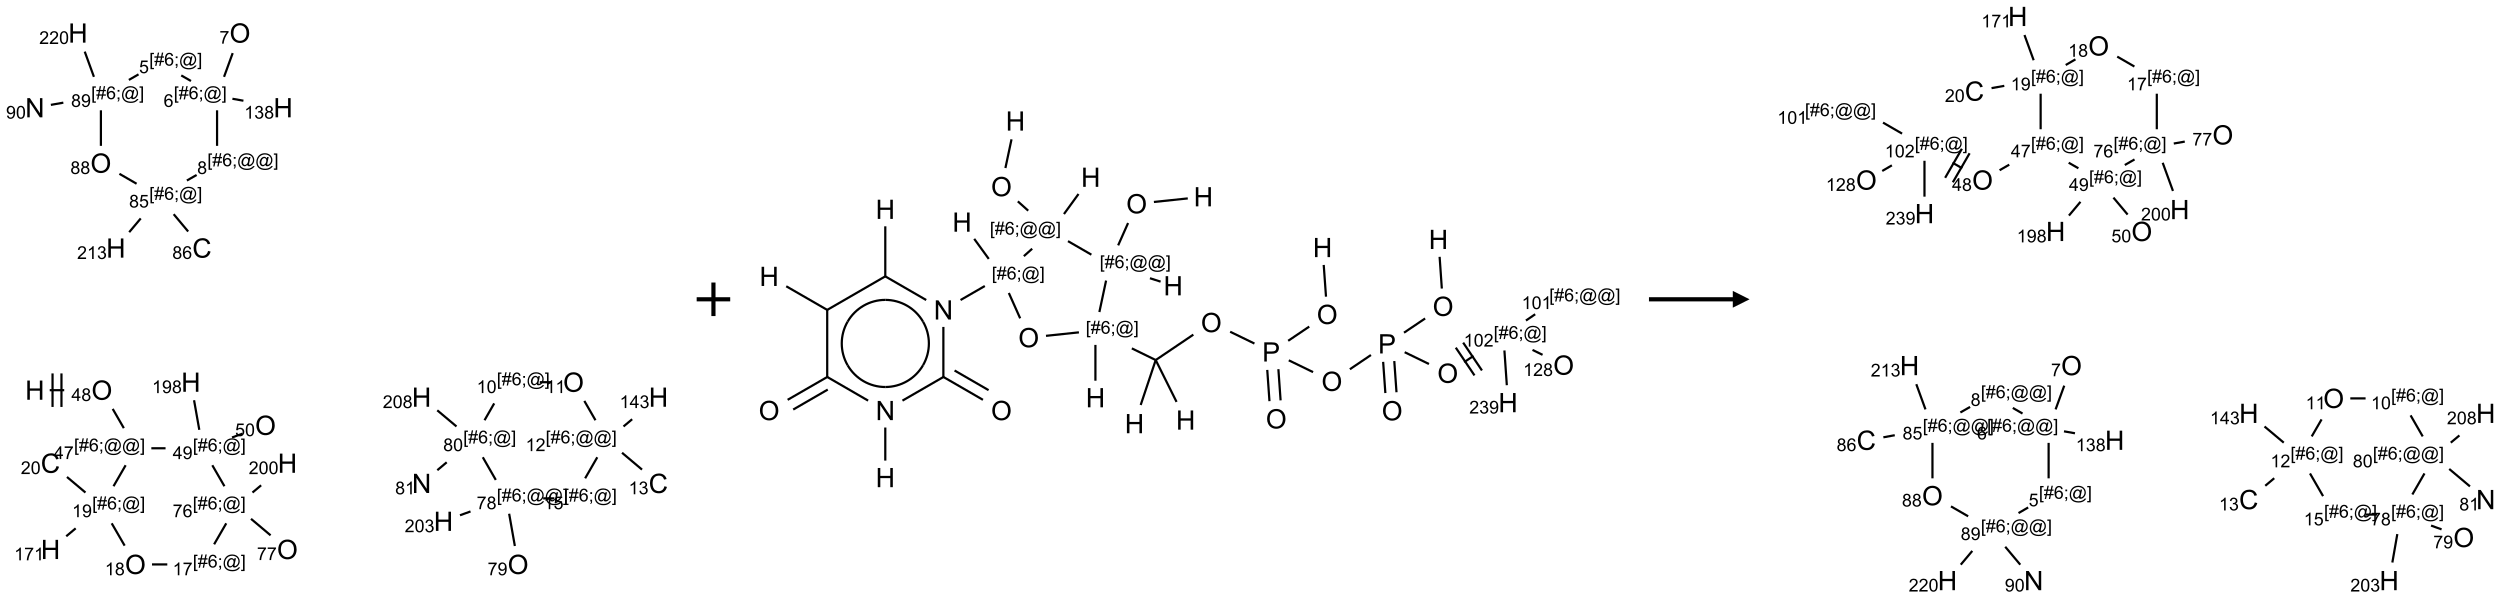 <?xml version="1.0" encoding="UTF-8"?>
<svg xmlns="http://www.w3.org/2000/svg" xmlns:xlink="http://www.w3.org/1999/xlink" width="1491" height="357" viewBox="0 0 1491 357">
<defs>
<g>
<g id="glyph-0-0">
<path d="M 2 0 L 2 -10 L 10 -10 L 10 0 Z M 2.25 -0.25 L 9.75 -0.25 L 9.75 -9.75 L 2.25 -9.75 Z M 2.25 -0.25 "/>
</g>
<g id="glyph-0-1">
<path d="M 1.281 0 L 1.281 -11.453 L 2.797 -11.453 L 2.797 -6.75 L 8.75 -6.75 L 8.75 -11.453 L 10.266 -11.453 L 10.266 0 L 8.75 0 L 8.75 -5.398 L 2.797 -5.398 L 2.797 0 Z M 1.281 0 "/>
</g>
<g id="glyph-0-2">
<path d="M 0.773 -5.578 C 0.773 -7.48 1.285 -8.969 2.305 -10.043 C 3.324 -11.117 4.645 -11.656 6.258 -11.656 C 7.316 -11.656 8.27 -11.402 9.117 -10.898 C 9.965 -10.395 10.613 -9.688 11.059 -8.785 C 11.504 -7.883 11.727 -6.855 11.727 -5.711 C 11.727 -4.551 11.492 -3.512 11.023 -2.594 C 10.555 -1.676 9.891 -0.984 9.031 -0.512 C 8.172 -0.039 7.246 0.195 6.25 0.195 C 5.172 0.195 4.207 -0.066 3.359 -0.586 C 2.512 -1.105 1.867 -1.816 1.43 -2.719 C 0.992 -3.621 0.773 -4.574 0.773 -5.578 Z M 2.336 -5.555 C 2.336 -4.176 2.707 -3.086 3.449 -2.293 C 4.191 -1.5 5.121 -1.102 6.242 -1.102 C 7.383 -1.102 8.32 -1.504 9.059 -2.305 C 9.797 -3.105 10.164 -4.246 10.164 -5.719 C 10.164 -6.652 10.008 -7.465 9.691 -8.16 C 9.375 -8.855 8.914 -9.395 8.309 -9.777 C 7.703 -10.16 7.02 -10.352 6.266 -10.352 C 5.191 -10.352 4.27 -9.984 3.496 -9.246 C 2.723 -8.508 2.336 -7.277 2.336 -5.555 Z M 2.336 -5.555 "/>
</g>
<g id="glyph-0-3">
<path d="M 9.406 -4.016 L 10.922 -3.633 C 10.605 -2.387 10.031 -1.438 9.207 -0.785 C 8.383 -0.133 7.371 0.195 6.18 0.195 C 4.945 0.195 3.941 -0.055 3.168 -0.559 C 2.395 -1.062 1.805 -1.789 1.402 -2.742 C 1 -3.695 0.797 -4.719 0.797 -5.812 C 0.797 -7.004 1.023 -8.047 1.48 -8.934 C 1.938 -9.82 2.586 -10.496 3.426 -10.957 C 4.266 -11.418 5.191 -11.648 6.203 -11.648 C 7.348 -11.648 8.312 -11.355 9.094 -10.773 C 9.875 -10.191 10.418 -9.371 10.727 -8.312 L 9.234 -7.961 C 8.969 -8.793 8.582 -9.402 8.078 -9.781 C 7.574 -10.16 6.938 -10.352 6.172 -10.352 C 5.293 -10.352 4.555 -10.141 3.965 -9.719 C 3.375 -9.297 2.957 -8.73 2.719 -8.02 C 2.48 -7.309 2.359 -6.574 2.359 -5.82 C 2.359 -4.848 2.5 -3.996 2.785 -3.27 C 3.07 -2.543 3.512 -2 4.109 -1.641 C 4.707 -1.281 5.355 -1.102 6.055 -1.102 C 6.902 -1.102 7.621 -1.348 8.211 -1.836 C 8.801 -2.324 9.199 -3.051 9.406 -4.016 Z M 9.406 -4.016 "/>
</g>
<g id="glyph-0-4">
<path d="M 1.219 0 L 1.219 -11.453 L 2.773 -11.453 L 8.789 -2.461 L 8.789 -11.453 L 10.242 -11.453 L 10.242 0 L 8.688 0 L 2.672 -9 L 2.672 0 Z M 1.219 0 "/>
</g>
<g id="glyph-0-5">
<path d="M 1.234 0 L 1.234 -11.453 L 5.555 -11.453 C 6.316 -11.453 6.895 -11.418 7.297 -11.344 C 7.859 -11.25 8.332 -11.07 8.711 -10.809 C 9.09 -10.547 9.398 -10.176 9.629 -9.703 C 9.859 -9.23 9.977 -8.707 9.977 -8.141 C 9.977 -7.168 9.668 -6.344 9.047 -5.668 C 8.426 -4.992 7.309 -4.656 5.688 -4.656 L 2.75 -4.656 L 2.75 0 Z M 2.75 -6.008 L 5.711 -6.008 C 6.691 -6.008 7.387 -6.191 7.797 -6.555 C 8.207 -6.918 8.414 -7.434 8.414 -8.094 C 8.414 -8.574 8.293 -8.984 8.051 -9.324 C 7.809 -9.664 7.488 -9.891 7.094 -10 C 6.84 -10.066 6.367 -10.102 5.68 -10.102 L 2.75 -10.102 Z M 2.75 -6.008 "/>
</g>
<g id="glyph-1-0">
<path d="M 1.332 0 L 1.332 -6.668 L 6.668 -6.668 L 6.668 0 Z M 1.5 -0.168 L 6.5 -0.168 L 6.5 -6.5 L 1.5 -6.5 Z M 1.5 -0.168 "/>
</g>
<g id="glyph-1-1">
<path d="M 3.449 0 L 3.449 -1.828 L 0.137 -1.828 L 0.137 -2.688 L 3.621 -7.637 L 4.387 -7.637 L 4.387 -2.688 L 5.418 -2.688 L 5.418 -1.828 L 4.387 -1.828 L 4.387 0 Z M 3.449 -2.688 L 3.449 -6.129 L 1.059 -2.688 Z M 3.449 -2.688 "/>
</g>
<g id="glyph-1-2">
<path d="M 1.887 -4.141 C 1.496 -4.281 1.207 -4.484 1.02 -4.75 C 0.832 -5.016 0.738 -5.328 0.738 -5.699 C 0.738 -6.254 0.938 -6.719 1.34 -7.098 C 1.738 -7.477 2.27 -7.668 2.934 -7.668 C 3.598 -7.668 4.137 -7.473 4.543 -7.086 C 4.949 -6.699 5.152 -6.227 5.152 -5.672 C 5.152 -5.316 5.059 -5.008 4.871 -4.746 C 4.688 -4.484 4.406 -4.281 4.027 -4.141 C 4.496 -3.988 4.852 -3.742 5.098 -3.402 C 5.34 -3.062 5.465 -2.656 5.465 -2.184 C 5.465 -1.531 5.234 -0.98 4.77 -0.535 C 4.309 -0.09 3.703 0.129 2.949 0.129 C 2.195 0.129 1.586 -0.094 1.125 -0.539 C 0.664 -0.984 0.434 -1.543 0.434 -2.207 C 0.434 -2.703 0.559 -3.121 0.809 -3.457 C 1.062 -3.793 1.422 -4.02 1.887 -4.141 Z M 1.699 -5.73 C 1.699 -5.367 1.812 -5.074 2.047 -4.844 C 2.281 -4.613 2.582 -4.5 2.953 -4.5 C 3.312 -4.5 3.609 -4.613 3.84 -4.84 C 4.07 -5.066 4.188 -5.348 4.188 -5.676 C 4.188 -6.02 4.07 -6.309 3.832 -6.543 C 3.594 -6.777 3.297 -6.895 2.941 -6.895 C 2.586 -6.895 2.289 -6.781 2.051 -6.551 C 1.816 -6.324 1.699 -6.047 1.699 -5.73 Z M 1.395 -2.203 C 1.395 -1.938 1.461 -1.676 1.586 -1.426 C 1.711 -1.176 1.902 -0.984 2.152 -0.848 C 2.402 -0.711 2.672 -0.641 2.957 -0.641 C 3.406 -0.641 3.777 -0.785 4.066 -1.074 C 4.359 -1.363 4.504 -1.727 4.504 -2.172 C 4.504 -2.625 4.355 -2.996 4.055 -3.293 C 3.754 -3.586 3.379 -3.734 2.926 -3.734 C 2.484 -3.734 2.121 -3.59 1.832 -3.297 C 1.543 -3.004 1.395 -2.641 1.395 -2.203 Z M 1.395 -2.203 "/>
</g>
<g id="glyph-1-3">
<path d="M 0.723 2.121 L 0.723 -7.637 L 2.793 -7.637 L 2.793 -6.859 L 1.66 -6.859 L 1.66 1.344 L 2.793 1.344 L 2.793 2.121 Z M 0.723 2.121 "/>
</g>
<g id="glyph-1-4">
<path d="M 0.535 0.129 L 0.988 -2.09 L 0.109 -2.09 L 0.109 -2.863 L 1.145 -2.863 L 1.531 -4.754 L 0.109 -4.754 L 0.109 -5.531 L 1.688 -5.531 L 2.141 -7.766 L 2.922 -7.766 L 2.469 -5.531 L 4.109 -5.531 L 4.562 -7.766 L 5.348 -7.766 L 4.895 -5.531 L 5.797 -5.531 L 5.797 -4.754 L 4.738 -4.754 L 4.348 -2.863 L 5.797 -2.863 L 5.797 -2.09 L 4.191 -2.09 L 3.738 0.129 L 2.957 0.129 L 3.406 -2.09 L 1.77 -2.09 L 1.316 0.129 Z M 1.926 -2.863 L 3.562 -2.863 L 3.953 -4.754 L 2.312 -4.754 Z M 1.926 -2.863 "/>
</g>
<g id="glyph-1-5">
<path d="M 5.309 -5.766 L 4.375 -5.691 C 4.293 -6.059 4.172 -6.328 4.02 -6.496 C 3.766 -6.762 3.453 -6.895 3.082 -6.895 C 2.785 -6.895 2.523 -6.812 2.297 -6.645 C 2 -6.43 1.77 -6.117 1.598 -5.703 C 1.43 -5.289 1.34 -4.703 1.332 -3.938 C 1.559 -4.281 1.836 -4.535 2.16 -4.703 C 2.488 -4.871 2.828 -4.953 3.188 -4.953 C 3.812 -4.953 4.344 -4.723 4.785 -4.262 C 5.223 -3.801 5.441 -3.207 5.441 -2.48 C 5.441 -2 5.34 -1.555 5.133 -1.145 C 4.926 -0.73 4.641 -0.418 4.281 -0.199 C 3.922 0.02 3.512 0.129 3.051 0.129 C 2.27 0.129 1.633 -0.156 1.141 -0.73 C 0.648 -1.305 0.402 -2.254 0.402 -3.574 C 0.402 -5.051 0.672 -6.121 1.219 -6.793 C 1.695 -7.375 2.336 -7.668 3.141 -7.668 C 3.742 -7.668 4.234 -7.5 4.617 -7.16 C 5 -6.824 5.23 -6.359 5.309 -5.766 Z M 1.48 -2.473 C 1.48 -2.152 1.547 -1.844 1.684 -1.547 C 1.82 -1.25 2.016 -1.027 2.262 -0.871 C 2.508 -0.719 2.766 -0.641 3.035 -0.641 C 3.434 -0.641 3.773 -0.801 4.059 -1.121 C 4.344 -1.441 4.484 -1.875 4.484 -2.422 C 4.484 -2.949 4.344 -3.367 4.062 -3.668 C 3.781 -3.973 3.426 -4.125 3 -4.125 C 2.578 -4.125 2.219 -3.973 1.922 -3.668 C 1.625 -3.363 1.48 -2.969 1.48 -2.473 Z M 1.48 -2.473 "/>
</g>
<g id="glyph-1-6">
<path d="M 0.949 -4.465 L 0.949 -5.531 L 2.016 -5.531 L 2.016 -4.465 Z M 0.949 0 L 0.949 -1.066 L 2.016 -1.066 L 2.016 0 C 2.016 0.391 1.945 0.711 1.809 0.949 C 1.668 1.191 1.449 1.379 1.145 1.512 L 0.887 1.109 C 1.082 1.023 1.23 0.895 1.324 0.727 C 1.418 0.559 1.469 0.316 1.48 0 Z M 0.949 0 "/>
</g>
<g id="glyph-1-7">
<path d="M 6.047 -0.848 C 5.82 -0.59 5.57 -0.379 5.289 -0.223 C 5.008 -0.062 4.73 0.016 4.449 0.016 C 4.141 0.016 3.84 -0.074 3.547 -0.254 C 3.254 -0.434 3.02 -0.715 2.836 -1.09 C 2.652 -1.465 2.562 -1.875 2.562 -2.324 C 2.562 -2.875 2.703 -3.43 2.988 -3.98 C 3.27 -4.535 3.621 -4.953 4.043 -5.23 C 4.461 -5.508 4.871 -5.645 5.266 -5.645 C 5.566 -5.645 5.855 -5.566 6.129 -5.41 C 6.402 -5.25 6.641 -5.012 6.84 -4.688 L 7.016 -5.496 L 7.949 -5.496 L 7.199 -2 C 7.094 -1.516 7.043 -1.246 7.043 -1.191 C 7.043 -1.098 7.078 -1.02 7.148 -0.949 C 7.219 -0.883 7.305 -0.848 7.406 -0.848 C 7.59 -0.848 7.832 -0.953 8.129 -1.168 C 8.527 -1.445 8.84 -1.816 9.07 -2.285 C 9.301 -2.75 9.418 -3.234 9.418 -3.73 C 9.418 -4.309 9.27 -4.852 8.973 -5.355 C 8.676 -5.859 8.23 -6.262 7.645 -6.562 C 7.055 -6.863 6.406 -7.016 5.691 -7.016 C 4.879 -7.016 4.137 -6.824 3.465 -6.445 C 2.793 -6.066 2.273 -5.52 1.902 -4.809 C 1.535 -4.098 1.348 -3.34 1.348 -2.527 C 1.348 -1.676 1.535 -0.941 1.902 -0.328 C 2.273 0.285 2.809 0.742 3.508 1.035 C 4.207 1.328 4.984 1.473 5.832 1.473 C 6.742 1.473 7.504 1.32 8.121 1.016 C 8.734 0.711 9.195 0.34 9.5 -0.098 L 10.441 -0.098 C 10.266 0.266 9.961 0.637 9.531 1.016 C 9.102 1.395 8.59 1.695 7.996 1.914 C 7.402 2.133 6.688 2.246 5.848 2.246 C 5.078 2.246 4.367 2.145 3.715 1.949 C 3.066 1.75 2.512 1.453 2.051 1.055 C 1.594 0.656 1.25 0.199 1.016 -0.316 C 0.723 -0.973 0.578 -1.684 0.578 -2.441 C 0.578 -3.289 0.75 -4.098 1.098 -4.863 C 1.523 -5.805 2.125 -6.527 2.902 -7.027 C 3.684 -7.527 4.629 -7.777 5.738 -7.777 C 6.602 -7.777 7.375 -7.602 8.059 -7.246 C 8.746 -6.895 9.285 -6.371 9.684 -5.672 C 10.02 -5.07 10.188 -4.418 10.188 -3.715 C 10.188 -2.707 9.832 -1.812 9.125 -1.031 C 8.492 -0.328 7.801 0.02 7.051 0.02 C 6.812 0.02 6.617 -0.016 6.473 -0.09 C 6.324 -0.16 6.215 -0.266 6.145 -0.402 C 6.102 -0.488 6.066 -0.637 6.047 -0.848 Z M 3.527 -2.262 C 3.527 -1.785 3.641 -1.414 3.863 -1.152 C 4.09 -0.887 4.348 -0.754 4.641 -0.754 C 4.836 -0.754 5.039 -0.812 5.254 -0.93 C 5.469 -1.047 5.676 -1.219 5.871 -1.449 C 6.066 -1.676 6.23 -1.969 6.355 -2.32 C 6.48 -2.672 6.543 -3.027 6.543 -3.379 C 6.543 -3.852 6.426 -4.219 6.191 -4.48 C 5.957 -4.738 5.672 -4.871 5.332 -4.871 C 5.109 -4.871 4.902 -4.812 4.707 -4.699 C 4.512 -4.586 4.32 -4.406 4.137 -4.156 C 3.953 -3.906 3.805 -3.602 3.691 -3.246 C 3.582 -2.887 3.527 -2.559 3.527 -2.262 Z M 3.527 -2.262 "/>
</g>
<g id="glyph-1-8">
<path d="M 2.27 2.121 L 0.203 2.121 L 0.203 1.344 L 1.332 1.344 L 1.332 -6.859 L 0.203 -6.859 L 0.203 -7.637 L 2.27 -7.637 Z M 2.27 2.121 "/>
</g>
<g id="glyph-1-9">
<path d="M 0.504 -6.637 L 0.504 -7.535 L 5.449 -7.535 L 5.449 -6.809 C 4.961 -6.289 4.48 -5.602 4.004 -4.746 C 3.527 -3.887 3.156 -3.004 2.895 -2.098 C 2.707 -1.461 2.59 -0.762 2.535 0 L 1.574 0 C 1.582 -0.602 1.703 -1.328 1.926 -2.176 C 2.152 -3.027 2.477 -3.848 2.898 -4.637 C 3.32 -5.426 3.77 -6.094 4.246 -6.637 Z M 0.504 -6.637 "/>
</g>
<g id="glyph-1-10">
<path d="M 3.973 0 L 3.035 0 L 3.035 -5.973 C 2.809 -5.758 2.516 -5.543 2.148 -5.328 C 1.781 -5.113 1.453 -4.953 1.16 -4.844 L 1.16 -5.75 C 1.684 -5.996 2.145 -6.297 2.535 -6.645 C 2.93 -6.996 3.207 -7.336 3.371 -7.668 L 3.973 -7.668 Z M 3.973 0 "/>
</g>
<g id="glyph-1-11">
<path d="M 0.582 -1.766 L 1.484 -1.848 C 1.562 -1.426 1.707 -1.117 1.922 -0.926 C 2.137 -0.734 2.414 -0.641 2.75 -0.641 C 3.039 -0.641 3.289 -0.707 3.508 -0.84 C 3.727 -0.973 3.902 -1.148 4.043 -1.367 C 4.18 -1.586 4.297 -1.887 4.391 -2.262 C 4.484 -2.637 4.531 -3.016 4.531 -3.406 C 4.531 -3.449 4.531 -3.512 4.527 -3.594 C 4.34 -3.297 4.082 -3.055 3.758 -2.867 C 3.434 -2.68 3.082 -2.59 2.703 -2.59 C 2.07 -2.59 1.535 -2.816 1.098 -3.277 C 0.66 -3.734 0.441 -4.34 0.441 -5.09 C 0.441 -5.863 0.672 -6.484 1.129 -6.957 C 1.586 -7.43 2.156 -7.668 2.844 -7.668 C 3.34 -7.668 3.793 -7.531 4.207 -7.266 C 4.617 -7 4.93 -6.617 5.145 -6.121 C 5.355 -5.629 5.465 -4.91 5.465 -3.973 C 5.465 -2.996 5.359 -2.223 5.145 -1.645 C 4.934 -1.066 4.617 -0.625 4.199 -0.324 C 3.781 -0.02 3.293 0.129 2.73 0.129 C 2.133 0.129 1.645 -0.035 1.266 -0.367 C 0.887 -0.699 0.66 -1.164 0.582 -1.766 Z M 4.422 -5.137 C 4.422 -5.676 4.277 -6.102 3.992 -6.418 C 3.707 -6.734 3.359 -6.891 2.957 -6.891 C 2.543 -6.891 2.18 -6.719 1.871 -6.379 C 1.562 -6.039 1.406 -5.598 1.406 -5.059 C 1.406 -4.57 1.555 -4.176 1.848 -3.871 C 2.141 -3.566 2.5 -3.418 2.934 -3.418 C 3.367 -3.418 3.723 -3.57 4.004 -3.871 C 4.281 -4.176 4.422 -4.598 4.422 -5.137 Z M 4.422 -5.137 "/>
</g>
<g id="glyph-1-12">
<path d="M 5.371 -0.902 L 5.371 0 L 0.324 0 C 0.316 -0.227 0.352 -0.441 0.434 -0.652 C 0.562 -0.996 0.766 -1.332 1.051 -1.668 C 1.332 -2 1.742 -2.387 2.277 -2.824 C 3.105 -3.504 3.668 -4.043 3.957 -4.441 C 4.25 -4.84 4.395 -5.215 4.395 -5.566 C 4.395 -5.938 4.262 -6.254 3.996 -6.508 C 3.73 -6.762 3.387 -6.891 2.957 -6.891 C 2.508 -6.891 2.145 -6.754 1.875 -6.484 C 1.605 -6.215 1.469 -5.84 1.465 -5.359 L 0.5 -5.457 C 0.566 -6.176 0.812 -6.727 1.246 -7.102 C 1.676 -7.477 2.254 -7.668 2.98 -7.668 C 3.711 -7.668 4.293 -7.465 4.719 -7.059 C 5.145 -6.652 5.359 -6.148 5.359 -5.547 C 5.359 -5.242 5.297 -4.941 5.172 -4.645 C 5.047 -4.352 4.84 -4.039 4.551 -3.715 C 4.262 -3.387 3.777 -2.938 3.105 -2.371 C 2.543 -1.898 2.18 -1.578 2.02 -1.41 C 1.859 -1.242 1.73 -1.07 1.625 -0.902 Z M 5.371 -0.902 "/>
</g>
<g id="glyph-1-13">
<path d="M 0.441 -3.766 C 0.441 -4.668 0.535 -5.395 0.723 -5.945 C 0.906 -6.496 1.184 -6.922 1.551 -7.219 C 1.918 -7.516 2.375 -7.668 2.934 -7.668 C 3.344 -7.668 3.703 -7.586 4.012 -7.418 C 4.32 -7.254 4.574 -7.016 4.777 -6.707 C 4.977 -6.395 5.137 -6.016 5.25 -5.57 C 5.363 -5.125 5.422 -4.523 5.422 -3.766 C 5.422 -2.871 5.328 -2.148 5.145 -1.598 C 4.961 -1.047 4.688 -0.621 4.32 -0.32 C 3.953 -0.02 3.492 0.129 2.934 0.129 C 2.195 0.129 1.617 -0.133 1.199 -0.66 C 0.695 -1.297 0.441 -2.332 0.441 -3.766 Z M 1.406 -3.766 C 1.406 -2.512 1.555 -1.68 1.848 -1.262 C 2.141 -0.848 2.5 -0.641 2.934 -0.641 C 3.363 -0.641 3.727 -0.848 4.02 -1.266 C 4.312 -1.684 4.457 -2.516 4.457 -3.766 C 4.457 -5.023 4.312 -5.859 4.02 -6.27 C 3.727 -6.684 3.359 -6.891 2.922 -6.891 C 2.492 -6.891 2.148 -6.707 1.891 -6.344 C 1.566 -5.879 1.406 -5.02 1.406 -3.766 Z M 1.406 -3.766 "/>
</g>
<g id="glyph-1-14">
<path d="M 0.441 -2 L 1.426 -2.082 C 1.5 -1.605 1.668 -1.242 1.934 -1.004 C 2.199 -0.762 2.52 -0.641 2.895 -0.641 C 3.348 -0.641 3.73 -0.812 4.043 -1.152 C 4.355 -1.492 4.512 -1.941 4.512 -2.504 C 4.512 -3.039 4.359 -3.461 4.059 -3.77 C 3.758 -4.078 3.367 -4.234 2.879 -4.234 C 2.578 -4.234 2.305 -4.164 2.062 -4.027 C 1.82 -3.891 1.629 -3.715 1.488 -3.496 L 0.609 -3.609 L 1.348 -7.531 L 5.145 -7.531 L 5.145 -6.637 L 2.098 -6.637 L 1.688 -4.582 C 2.145 -4.902 2.625 -5.062 3.129 -5.062 C 3.797 -5.062 4.359 -4.832 4.816 -4.371 C 5.277 -3.91 5.504 -3.312 5.504 -2.59 C 5.504 -1.898 5.305 -1.301 4.902 -0.797 C 4.41 -0.18 3.742 0.129 2.895 0.129 C 2.199 0.129 1.633 -0.062 1.195 -0.453 C 0.758 -0.844 0.504 -1.359 0.441 -2 Z M 0.441 -2 "/>
</g>
<g id="glyph-1-15">
<path d="M 0.449 -2.016 L 1.387 -2.141 C 1.492 -1.609 1.676 -1.227 1.934 -0.992 C 2.191 -0.758 2.508 -0.641 2.879 -0.641 C 3.32 -0.641 3.695 -0.793 3.996 -1.098 C 4.301 -1.402 4.453 -1.781 4.453 -2.234 C 4.453 -2.664 4.312 -3.02 4.031 -3.301 C 3.75 -3.578 3.391 -3.719 2.957 -3.719 C 2.781 -3.719 2.562 -3.684 2.297 -3.613 L 2.402 -4.438 C 2.465 -4.43 2.516 -4.426 2.551 -4.426 C 2.949 -4.426 3.312 -4.531 3.629 -4.738 C 3.949 -4.949 4.109 -5.27 4.109 -5.703 C 4.109 -6.047 3.992 -6.332 3.762 -6.559 C 3.527 -6.785 3.227 -6.895 2.859 -6.895 C 2.496 -6.895 2.191 -6.781 1.949 -6.551 C 1.707 -6.324 1.547 -5.98 1.48 -5.52 L 0.543 -5.688 C 0.656 -6.316 0.918 -6.805 1.324 -7.148 C 1.73 -7.492 2.234 -7.668 2.84 -7.668 C 3.254 -7.668 3.641 -7.578 3.988 -7.398 C 4.34 -7.219 4.609 -6.977 4.793 -6.668 C 4.98 -6.359 5.074 -6.031 5.074 -5.684 C 5.074 -5.352 4.984 -5.051 4.809 -4.781 C 4.629 -4.512 4.367 -4.297 4.02 -4.137 C 4.473 -4.031 4.824 -3.816 5.074 -3.488 C 5.324 -3.16 5.449 -2.75 5.449 -2.254 C 5.449 -1.59 5.203 -1.023 4.719 -0.559 C 4.234 -0.098 3.617 0.137 2.875 0.137 C 2.203 0.137 1.648 -0.062 1.207 -0.465 C 0.762 -0.863 0.512 -1.379 0.449 -2.016 Z M 0.449 -2.016 "/>
</g>
</g>
</defs>
<path fill="none" stroke-width="0.033" stroke-linecap="butt" stroke-linejoin="miter" stroke="rgb(0%, 0%, 0%)" stroke-opacity="1" stroke-miterlimit="10" d="M 0.222 5.325 L 0.438 5.325 " transform="matrix(40, 0, 0, 40, 20.777, 19.707)"/>
<path fill="none" stroke-width="0.033" stroke-linecap="butt" stroke-linejoin="miter" stroke="rgb(0%, 0%, 0%)" stroke-opacity="1" stroke-miterlimit="10" d="M 0.397 5.575 L 0.397 5.075 " transform="matrix(40, 0, 0, 40, 20.777, 19.707)"/>
<path fill="none" stroke-width="0.033" stroke-linecap="butt" stroke-linejoin="miter" stroke="rgb(0%, 0%, 0%)" stroke-opacity="1" stroke-miterlimit="10" d="M 0.264 5.575 L 0.264 5.075 " transform="matrix(40, 0, 0, 40, 20.777, 19.707)"/>
<path fill="none" stroke-width="0.033" stroke-linecap="butt" stroke-linejoin="miter" stroke="rgb(0%, 0%, 0%)" stroke-opacity="1" stroke-miterlimit="10" d="M 1.161 5.604 L 1.327 5.891 " transform="matrix(40, 0, 0, 40, 20.777, 19.707)"/>
<path fill="none" stroke-width="0.033" stroke-linecap="butt" stroke-linejoin="miter" stroke="rgb(0%, 0%, 0%)" stroke-opacity="1" stroke-miterlimit="10" d="M 1.354 6.444 L 1.173 6.757 " transform="matrix(40, 0, 0, 40, 20.777, 19.707)"/>
<path fill="none" stroke-width="0.033" stroke-linecap="butt" stroke-linejoin="miter" stroke="rgb(0%, 0%, 0%)" stroke-opacity="1" stroke-miterlimit="10" d="M 0.755 6.851 L 0.479 6.619 " transform="matrix(40, 0, 0, 40, 20.777, 19.707)"/>
<path fill="none" stroke-width="0.033" stroke-linecap="butt" stroke-linejoin="miter" stroke="rgb(0%, 0%, 0%)" stroke-opacity="1" stroke-miterlimit="10" d="M 0.609 7.385 L 0.468 7.503 " transform="matrix(40, 0, 0, 40, 20.777, 19.707)"/>
<path fill="none" stroke-width="0.033" stroke-linecap="butt" stroke-linejoin="miter" stroke="rgb(0%, 0%, 0%)" stroke-opacity="1" stroke-miterlimit="10" d="M 1.146 7.31 L 1.339 7.643 " transform="matrix(40, 0, 0, 40, 20.777, 19.707)"/>
<path fill="none" stroke-width="0.033" stroke-linecap="butt" stroke-linejoin="miter" stroke="rgb(0%, 0%, 0%)" stroke-opacity="1" stroke-miterlimit="10" d="M 1.747 7.923 L 1.975 7.923 " transform="matrix(40, 0, 0, 40, 20.777, 19.707)"/>
<path fill="none" stroke-width="0.033" stroke-linecap="butt" stroke-linejoin="miter" stroke="rgb(0%, 0%, 0%)" stroke-opacity="1" stroke-miterlimit="10" d="M 2.673 7.623 L 2.854 7.31 " transform="matrix(40, 0, 0, 40, 20.777, 19.707)"/>
<path fill="none" stroke-width="0.033" stroke-linecap="butt" stroke-linejoin="miter" stroke="rgb(0%, 0%, 0%)" stroke-opacity="1" stroke-miterlimit="10" d="M 3.223 7.243 L 3.515 7.489 " transform="matrix(40, 0, 0, 40, 20.777, 19.707)"/>
<path fill="none" stroke-width="0.033" stroke-linecap="butt" stroke-linejoin="miter" stroke="rgb(0%, 0%, 0%)" stroke-opacity="1" stroke-miterlimit="10" d="M 3.245 6.851 L 3.374 6.743 " transform="matrix(40, 0, 0, 40, 20.777, 19.707)"/>
<path fill="none" stroke-width="0.033" stroke-linecap="butt" stroke-linejoin="miter" stroke="rgb(0%, 0%, 0%)" stroke-opacity="1" stroke-miterlimit="10" d="M 2.827 6.757 L 2.646 6.444 " transform="matrix(40, 0, 0, 40, 20.777, 19.707)"/>
<path fill="none" stroke-width="0.033" stroke-linecap="butt" stroke-linejoin="miter" stroke="rgb(0%, 0%, 0%)" stroke-opacity="1" stroke-miterlimit="10" d="M 1.949 6.191 L 1.737 6.191 " transform="matrix(40, 0, 0, 40, 20.777, 19.707)"/>
<path fill="none" stroke-width="0.033" stroke-linecap="butt" stroke-linejoin="miter" stroke="rgb(0%, 0%, 0%)" stroke-opacity="1" stroke-miterlimit="10" d="M 2.94 6.03 L 3.096 5.973 " transform="matrix(40, 0, 0, 40, 20.777, 19.707)"/>
<path fill="none" stroke-width="0.033" stroke-linecap="butt" stroke-linejoin="miter" stroke="rgb(0%, 0%, 0%)" stroke-opacity="1" stroke-miterlimit="10" d="M 2.452 5.916 L 2.374 5.475 " transform="matrix(40, 0, 0, 40, 20.777, 19.707)"/>
<path fill="none" stroke-width="0.033" stroke-linecap="butt" stroke-linejoin="miter" stroke="rgb(0%, 0%, 0%)" stroke-opacity="1" stroke-miterlimit="10" d="M 9.053 6.509 L 8.755 6.258 " transform="matrix(40, 0, 0, 40, 20.777, 19.707)"/>
<path fill="none" stroke-width="0.033" stroke-linecap="butt" stroke-linejoin="miter" stroke="rgb(0%, 0%, 0%)" stroke-opacity="1" stroke-miterlimit="10" d="M 8.386 6.325 L 8.205 6.639 " transform="matrix(40, 0, 0, 40, 20.777, 19.707)"/>
<path fill="none" stroke-width="0.033" stroke-linecap="butt" stroke-linejoin="miter" stroke="rgb(0%, 0%, 0%)" stroke-opacity="1" stroke-miterlimit="10" d="M 7.746 6.938 L 7.579 6.938 " transform="matrix(40, 0, 0, 40, 20.777, 19.707)"/>
<path fill="none" stroke-width="0.033" stroke-linecap="butt" stroke-linejoin="miter" stroke="rgb(0%, 0%, 0%)" stroke-opacity="1" stroke-miterlimit="10" d="M 6.873 6.663 L 6.679 6.325 " transform="matrix(40, 0, 0, 40, 20.777, 19.707)"/>
<path fill="none" stroke-width="0.033" stroke-linecap="butt" stroke-linejoin="miter" stroke="rgb(0%, 0%, 0%)" stroke-opacity="1" stroke-miterlimit="10" d="M 6.705 5.773 L 6.849 5.522 " transform="matrix(40, 0, 0, 40, 20.777, 19.707)"/>
<path fill="none" stroke-width="0.033" stroke-linecap="butt" stroke-linejoin="miter" stroke="rgb(0%, 0%, 0%)" stroke-opacity="1" stroke-miterlimit="10" d="M 7.529 5.206 L 7.696 5.206 " transform="matrix(40, 0, 0, 40, 20.777, 19.707)"/>
<path fill="none" stroke-width="0.033" stroke-linecap="butt" stroke-linejoin="miter" stroke="rgb(0%, 0%, 0%)" stroke-opacity="1" stroke-miterlimit="10" d="M 8.193 5.485 L 8.359 5.773 " transform="matrix(40, 0, 0, 40, 20.777, 19.707)"/>
<path fill="none" stroke-width="0.033" stroke-linecap="butt" stroke-linejoin="miter" stroke="rgb(0%, 0%, 0%)" stroke-opacity="1" stroke-miterlimit="10" d="M 6.141 6.4 L 6.001 6.518 " transform="matrix(40, 0, 0, 40, 20.777, 19.707)"/>
<path fill="none" stroke-width="0.033" stroke-linecap="butt" stroke-linejoin="miter" stroke="rgb(0%, 0%, 0%)" stroke-opacity="1" stroke-miterlimit="10" d="M 6.287 5.866 L 6 5.625 " transform="matrix(40, 0, 0, 40, 20.777, 19.707)"/>
<path fill="none" stroke-width="0.033" stroke-linecap="butt" stroke-linejoin="miter" stroke="rgb(0%, 0%, 0%)" stroke-opacity="1" stroke-miterlimit="10" d="M 7.072 7.167 L 7.157 7.648 " transform="matrix(40, 0, 0, 40, 20.777, 19.707)"/>
<path fill="none" stroke-width="0.033" stroke-linecap="butt" stroke-linejoin="miter" stroke="rgb(0%, 0%, 0%)" stroke-opacity="1" stroke-miterlimit="10" d="M 6.496 7.133 L 6.339 7.19 " transform="matrix(40, 0, 0, 40, 20.777, 19.707)"/>
<path fill="none" stroke-width="0.033" stroke-linecap="butt" stroke-linejoin="miter" stroke="rgb(0%, 0%, 0%)" stroke-opacity="1" stroke-miterlimit="10" d="M 8.777 5.866 L 8.906 5.758 " transform="matrix(40, 0, 0, 40, 20.777, 19.707)"/>
<path fill="none" stroke-width="0.033" stroke-linecap="butt" stroke-linejoin="miter" stroke="rgb(0%, 0%, 0%)" stroke-opacity="1" stroke-miterlimit="10" d="M 2.95 0.299 L 2.821 0.653 " transform="matrix(40, 0, 0, 40, 20.777, 19.707)"/>
<path fill="none" stroke-width="0.033" stroke-linecap="butt" stroke-linejoin="miter" stroke="rgb(0%, 0%, 0%)" stroke-opacity="1" stroke-miterlimit="10" d="M 2.717 1.152 L 2.717 1.682 " transform="matrix(40, 0, 0, 40, 20.777, 19.707)"/>
<path fill="none" stroke-width="0.033" stroke-linecap="butt" stroke-linejoin="miter" stroke="rgb(0%, 0%, 0%)" stroke-opacity="1" stroke-miterlimit="10" d="M 2.412 2.116 L 2.267 2.199 " transform="matrix(40, 0, 0, 40, 20.777, 19.707)"/>
<path fill="none" stroke-width="0.033" stroke-linecap="butt" stroke-linejoin="miter" stroke="rgb(0%, 0%, 0%)" stroke-opacity="1" stroke-miterlimit="10" d="M 1.517 2.247 L 1.261 2.099 " transform="matrix(40, 0, 0, 40, 20.777, 19.707)"/>
<path fill="none" stroke-width="0.033" stroke-linecap="butt" stroke-linejoin="miter" stroke="rgb(0%, 0%, 0%)" stroke-opacity="1" stroke-miterlimit="10" d="M 0.985 1.682 L 0.985 1.152 " transform="matrix(40, 0, 0, 40, 20.777, 19.707)"/>
<path fill="none" stroke-width="0.033" stroke-linecap="butt" stroke-linejoin="miter" stroke="rgb(0%, 0%, 0%)" stroke-opacity="1" stroke-miterlimit="10" d="M 1.402 0.699 L 1.546 0.616 " transform="matrix(40, 0, 0, 40, 20.777, 19.707)"/>
<path fill="none" stroke-width="0.033" stroke-linecap="butt" stroke-linejoin="miter" stroke="rgb(0%, 0%, 0%)" stroke-opacity="1" stroke-miterlimit="10" d="M 2.183 0.632 L 2.328 0.715 " transform="matrix(40, 0, 0, 40, 20.777, 19.707)"/>
<path fill="none" stroke-width="0.033" stroke-linecap="butt" stroke-linejoin="miter" stroke="rgb(0%, 0%, 0%)" stroke-opacity="1" stroke-miterlimit="10" d="M 0.425 1.038 L 0.239 1.071 " transform="matrix(40, 0, 0, 40, 20.777, 19.707)"/>
<path fill="none" stroke-width="0.033" stroke-linecap="butt" stroke-linejoin="miter" stroke="rgb(0%, 0%, 0%)" stroke-opacity="1" stroke-miterlimit="10" d="M 0.881 0.653 L 0.744 0.277 " transform="matrix(40, 0, 0, 40, 20.777, 19.707)"/>
<path fill="none" stroke-width="0.033" stroke-linecap="butt" stroke-linejoin="miter" stroke="rgb(0%, 0%, 0%)" stroke-opacity="1" stroke-miterlimit="10" d="M 2.07 2.701 L 2.286 2.959 " transform="matrix(40, 0, 0, 40, 20.777, 19.707)"/>
<path fill="none" stroke-width="0.033" stroke-linecap="butt" stroke-linejoin="miter" stroke="rgb(0%, 0%, 0%)" stroke-opacity="1" stroke-miterlimit="10" d="M 1.579 2.764 L 1.407 2.969 " transform="matrix(40, 0, 0, 40, 20.777, 19.707)"/>
<path fill="none" stroke-width="0.033" stroke-linecap="butt" stroke-linejoin="miter" stroke="rgb(0%, 0%, 0%)" stroke-opacity="1" stroke-miterlimit="10" d="M 2.946 0.98 L 3.11 1.009 " transform="matrix(40, 0, 0, 40, 20.777, 19.707)"/>
<g fill="rgb(0%, 0%, 0%)" fill-opacity="1">
<use xlink:href="#glyph-0-1" x="15.004" y="238.414"/>
</g>
<g fill="rgb(0%, 0%, 0%)" fill-opacity="1">
<use xlink:href="#glyph-0-2" x="54.527" y="238.418"/>
</g>
<g fill="rgb(0%, 0%, 0%)" fill-opacity="1">
<use xlink:href="#glyph-1-1" x="42.57" y="239.168"/>
<use xlink:href="#glyph-1-2" x="48.503" y="239.168"/>
</g>
<g fill="rgb(0%, 0%, 0%)" fill-opacity="1">
<use xlink:href="#glyph-1-3" x="44.121" y="269.18"/>
<use xlink:href="#glyph-1-4" x="47.085" y="269.18"/>
<use xlink:href="#glyph-1-5" x="53.017" y="269.18"/>
<use xlink:href="#glyph-1-6" x="58.949" y="269.18"/>
<use xlink:href="#glyph-1-7" x="61.913" y="269.18"/>
<use xlink:href="#glyph-1-7" x="72.741" y="269.18"/>
<use xlink:href="#glyph-1-8" x="83.569" y="269.18"/>
</g>
<g fill="rgb(0%, 0%, 0%)" fill-opacity="1">
<use xlink:href="#glyph-1-1" x="32.133" y="273.777"/>
<use xlink:href="#glyph-1-9" x="38.065" y="273.777"/>
</g>
<g fill="rgb(0%, 0%, 0%)" fill-opacity="1">
<use xlink:href="#glyph-1-3" x="54.988" y="303.824"/>
<use xlink:href="#glyph-1-4" x="57.952" y="303.824"/>
<use xlink:href="#glyph-1-5" x="63.884" y="303.824"/>
<use xlink:href="#glyph-1-6" x="69.816" y="303.824"/>
<use xlink:href="#glyph-1-7" x="72.78" y="303.824"/>
<use xlink:href="#glyph-1-8" x="83.608" y="303.824"/>
</g>
<g fill="rgb(0%, 0%, 0%)" fill-opacity="1">
<use xlink:href="#glyph-1-10" x="42.984" y="308.449"/>
<use xlink:href="#glyph-1-11" x="48.917" y="308.449"/>
</g>
<g fill="rgb(0%, 0%, 0%)" fill-opacity="1">
<use xlink:href="#glyph-0-3" x="24.277" y="281.984"/>
</g>
<g fill="rgb(0%, 0%, 0%)" fill-opacity="1">
<use xlink:href="#glyph-1-12" x="12.387" y="282.738"/>
<use xlink:href="#glyph-1-13" x="18.319" y="282.738"/>
</g>
<g fill="rgb(0%, 0%, 0%)" fill-opacity="1">
<use xlink:href="#glyph-0-1" x="24.363" y="333.41"/>
</g>
<g fill="rgb(0%, 0%, 0%)" fill-opacity="1">
<use xlink:href="#glyph-1-10" x="8.469" y="334.199"/>
<use xlink:href="#glyph-1-9" x="14.401" y="334.199"/>
<use xlink:href="#glyph-1-10" x="20.333" y="334.199"/>
</g>
<g fill="rgb(0%, 0%, 0%)" fill-opacity="1">
<use xlink:href="#glyph-0-2" x="74.527" y="342.344"/>
</g>
<g fill="rgb(0%, 0%, 0%)" fill-opacity="1">
<use xlink:href="#glyph-1-10" x="62.57" y="343.09"/>
<use xlink:href="#glyph-1-2" x="68.503" y="343.09"/>
</g>
<g fill="rgb(0%, 0%, 0%)" fill-opacity="1">
<use xlink:href="#glyph-1-3" x="114.988" y="338.465"/>
<use xlink:href="#glyph-1-4" x="117.952" y="338.465"/>
<use xlink:href="#glyph-1-5" x="123.884" y="338.465"/>
<use xlink:href="#glyph-1-6" x="129.816" y="338.465"/>
<use xlink:href="#glyph-1-7" x="132.78" y="338.465"/>
<use xlink:href="#glyph-1-8" x="143.608" y="338.465"/>
</g>
<g fill="rgb(0%, 0%, 0%)" fill-opacity="1">
<use xlink:href="#glyph-1-10" x="103" y="343.09"/>
<use xlink:href="#glyph-1-9" x="108.932" y="343.09"/>
</g>
<g fill="rgb(0%, 0%, 0%)" fill-opacity="1">
<use xlink:href="#glyph-1-3" x="114.949" y="303.824"/>
<use xlink:href="#glyph-1-4" x="117.913" y="303.824"/>
<use xlink:href="#glyph-1-5" x="123.845" y="303.824"/>
<use xlink:href="#glyph-1-6" x="129.777" y="303.824"/>
<use xlink:href="#glyph-1-7" x="132.741" y="303.824"/>
<use xlink:href="#glyph-1-8" x="143.569" y="303.824"/>
</g>
<g fill="rgb(0%, 0%, 0%)" fill-opacity="1">
<use xlink:href="#glyph-1-9" x="102.965" y="308.449"/>
<use xlink:href="#glyph-1-5" x="108.897" y="308.449"/>
</g>
<g fill="rgb(0%, 0%, 0%)" fill-opacity="1">
<use xlink:href="#glyph-0-2" x="165.172" y="333.414"/>
</g>
<g fill="rgb(0%, 0%, 0%)" fill-opacity="1">
<use xlink:href="#glyph-1-9" x="153.227" y="334.031"/>
<use xlink:href="#glyph-1-9" x="159.159" y="334.031"/>
</g>
<g fill="rgb(0%, 0%, 0%)" fill-opacity="1">
<use xlink:href="#glyph-0-1" x="165.648" y="281.984"/>
</g>
<g fill="rgb(0%, 0%, 0%)" fill-opacity="1">
<use xlink:href="#glyph-1-12" x="148.309" y="282.777"/>
<use xlink:href="#glyph-1-13" x="154.241" y="282.777"/>
<use xlink:href="#glyph-1-13" x="160.173" y="282.777"/>
</g>
<g fill="rgb(0%, 0%, 0%)" fill-opacity="1">
<use xlink:href="#glyph-1-3" x="114.988" y="269.18"/>
<use xlink:href="#glyph-1-4" x="117.952" y="269.18"/>
<use xlink:href="#glyph-1-5" x="123.884" y="269.18"/>
<use xlink:href="#glyph-1-6" x="129.816" y="269.18"/>
<use xlink:href="#glyph-1-7" x="132.78" y="269.18"/>
<use xlink:href="#glyph-1-8" x="143.608" y="269.18"/>
</g>
<g fill="rgb(0%, 0%, 0%)" fill-opacity="1">
<use xlink:href="#glyph-1-1" x="102.984" y="273.809"/>
<use xlink:href="#glyph-1-11" x="108.917" y="273.809"/>
</g>
<g fill="rgb(0%, 0%, 0%)" fill-opacity="1">
<use xlink:href="#glyph-0-2" x="152.117" y="259.379"/>
</g>
<g fill="rgb(0%, 0%, 0%)" fill-opacity="1">
<use xlink:href="#glyph-1-14" x="140.199" y="260.129"/>
<use xlink:href="#glyph-1-13" x="146.132" y="260.129"/>
</g>
<g fill="rgb(0%, 0%, 0%)" fill-opacity="1">
<use xlink:href="#glyph-0-1" x="108.059" y="233.664"/>
</g>
<g fill="rgb(0%, 0%, 0%)" fill-opacity="1">
<use xlink:href="#glyph-1-10" x="90.676" y="234.457"/>
<use xlink:href="#glyph-1-11" x="96.608" y="234.457"/>
<use xlink:href="#glyph-1-2" x="102.54" y="234.457"/>
</g>
<g fill="rgb(0%, 0%, 0%)" fill-opacity="1">
<use xlink:href="#glyph-0-3" x="386.844" y="294.016"/>
</g>
<g fill="rgb(0%, 0%, 0%)" fill-opacity="1">
<use xlink:href="#glyph-1-10" x="374.926" y="294.77"/>
<use xlink:href="#glyph-1-15" x="380.858" y="294.77"/>
</g>
<g fill="rgb(0%, 0%, 0%)" fill-opacity="1">
<use xlink:href="#glyph-1-3" x="325.402" y="264.43"/>
<use xlink:href="#glyph-1-4" x="328.366" y="264.43"/>
<use xlink:href="#glyph-1-5" x="334.298" y="264.43"/>
<use xlink:href="#glyph-1-6" x="340.23" y="264.43"/>
<use xlink:href="#glyph-1-7" x="343.194" y="264.43"/>
<use xlink:href="#glyph-1-7" x="354.022" y="264.43"/>
<use xlink:href="#glyph-1-8" x="364.85" y="264.43"/>
</g>
<g fill="rgb(0%, 0%, 0%)" fill-opacity="1">
<use xlink:href="#glyph-1-10" x="313.492" y="269.059"/>
<use xlink:href="#glyph-1-12" x="319.424" y="269.059"/>
</g>
<g fill="rgb(0%, 0%, 0%)" fill-opacity="1">
<use xlink:href="#glyph-1-3" x="336.273" y="299.07"/>
<use xlink:href="#glyph-1-4" x="339.237" y="299.07"/>
<use xlink:href="#glyph-1-5" x="345.169" y="299.07"/>
<use xlink:href="#glyph-1-6" x="351.102" y="299.07"/>
<use xlink:href="#glyph-1-7" x="354.065" y="299.07"/>
<use xlink:href="#glyph-1-8" x="364.893" y="299.07"/>
</g>
<g fill="rgb(0%, 0%, 0%)" fill-opacity="1">
<use xlink:href="#glyph-1-10" x="324.227" y="303.699"/>
<use xlink:href="#glyph-1-14" x="330.159" y="303.699"/>
</g>
<g fill="rgb(0%, 0%, 0%)" fill-opacity="1">
<use xlink:href="#glyph-1-3" x="296.273" y="299.07"/>
<use xlink:href="#glyph-1-4" x="299.237" y="299.07"/>
<use xlink:href="#glyph-1-5" x="305.169" y="299.07"/>
<use xlink:href="#glyph-1-6" x="311.102" y="299.07"/>
<use xlink:href="#glyph-1-7" x="314.065" y="299.07"/>
<use xlink:href="#glyph-1-7" x="324.893" y="299.07"/>
<use xlink:href="#glyph-1-8" x="335.721" y="299.07"/>
</g>
<g fill="rgb(0%, 0%, 0%)" fill-opacity="1">
<use xlink:href="#glyph-1-9" x="284.27" y="303.699"/>
<use xlink:href="#glyph-1-2" x="290.202" y="303.699"/>
</g>
<g fill="rgb(0%, 0%, 0%)" fill-opacity="1">
<use xlink:href="#glyph-1-3" x="276.273" y="264.43"/>
<use xlink:href="#glyph-1-4" x="279.237" y="264.43"/>
<use xlink:href="#glyph-1-5" x="285.169" y="264.43"/>
<use xlink:href="#glyph-1-6" x="291.102" y="264.43"/>
<use xlink:href="#glyph-1-7" x="294.065" y="264.43"/>
<use xlink:href="#glyph-1-8" x="304.893" y="264.43"/>
</g>
<g fill="rgb(0%, 0%, 0%)" fill-opacity="1">
<use xlink:href="#glyph-1-2" x="264.312" y="269.059"/>
<use xlink:href="#glyph-1-13" x="270.245" y="269.059"/>
</g>
<g fill="rgb(0%, 0%, 0%)" fill-opacity="1">
<use xlink:href="#glyph-1-3" x="296.273" y="229.789"/>
<use xlink:href="#glyph-1-4" x="299.237" y="229.789"/>
<use xlink:href="#glyph-1-5" x="305.169" y="229.789"/>
<use xlink:href="#glyph-1-6" x="311.102" y="229.789"/>
<use xlink:href="#glyph-1-7" x="314.065" y="229.789"/>
<use xlink:href="#glyph-1-8" x="324.893" y="229.789"/>
</g>
<g fill="rgb(0%, 0%, 0%)" fill-opacity="1">
<use xlink:href="#glyph-1-10" x="284.309" y="234.418"/>
<use xlink:href="#glyph-1-13" x="290.241" y="234.418"/>
</g>
<g fill="rgb(0%, 0%, 0%)" fill-opacity="1">
<use xlink:href="#glyph-0-2" x="335.812" y="233.668"/>
</g>
<g fill="rgb(0%, 0%, 0%)" fill-opacity="1">
<use xlink:href="#glyph-1-10" x="325.344" y="234.418"/>
<use xlink:href="#glyph-1-10" x="331.276" y="234.418"/>
</g>
<g fill="rgb(0%, 0%, 0%)" fill-opacity="1">
<use xlink:href="#glyph-0-4" x="245.691" y="294.016"/>
</g>
<g fill="rgb(0%, 0%, 0%)" fill-opacity="1">
<use xlink:href="#glyph-1-2" x="235.668" y="294.809"/>
<use xlink:href="#glyph-1-10" x="241.6" y="294.809"/>
</g>
<g fill="rgb(0%, 0%, 0%)" fill-opacity="1">
<use xlink:href="#glyph-0-1" x="245.648" y="242.594"/>
</g>
<g fill="rgb(0%, 0%, 0%)" fill-opacity="1">
<use xlink:href="#glyph-1-12" x="228.266" y="243.387"/>
<use xlink:href="#glyph-1-13" x="234.198" y="243.387"/>
<use xlink:href="#glyph-1-2" x="240.13" y="243.387"/>
</g>
<g fill="rgb(0%, 0%, 0%)" fill-opacity="1">
<use xlink:href="#glyph-0-2" x="302.758" y="342.344"/>
</g>
<g fill="rgb(0%, 0%, 0%)" fill-opacity="1">
<use xlink:href="#glyph-1-9" x="290.801" y="343.09"/>
<use xlink:href="#glyph-1-11" x="296.733" y="343.09"/>
</g>
<g fill="rgb(0%, 0%, 0%)" fill-opacity="1">
<use xlink:href="#glyph-0-1" x="258.699" y="316.629"/>
</g>
<g fill="rgb(0%, 0%, 0%)" fill-opacity="1">
<use xlink:href="#glyph-1-12" x="241.336" y="317.418"/>
<use xlink:href="#glyph-1-13" x="247.268" y="317.418"/>
<use xlink:href="#glyph-1-15" x="253.201" y="317.418"/>
</g>
<g fill="rgb(0%, 0%, 0%)" fill-opacity="1">
<use xlink:href="#glyph-0-1" x="386.93" y="242.594"/>
</g>
<g fill="rgb(0%, 0%, 0%)" fill-opacity="1">
<use xlink:href="#glyph-1-10" x="369.562" y="243.387"/>
<use xlink:href="#glyph-1-1" x="375.495" y="243.387"/>
<use xlink:href="#glyph-1-15" x="381.427" y="243.387"/>
</g>
<g fill="rgb(0%, 0%, 0%)" fill-opacity="1">
<use xlink:href="#glyph-0-2" x="136.883" y="25.438"/>
</g>
<g fill="rgb(0%, 0%, 0%)" fill-opacity="1">
<use xlink:href="#glyph-1-9" x="130.875" y="26.059"/>
</g>
<g fill="rgb(0%, 0%, 0%)" fill-opacity="1">
<use xlink:href="#glyph-1-3" x="103.621" y="59.148"/>
<use xlink:href="#glyph-1-4" x="106.585" y="59.148"/>
<use xlink:href="#glyph-1-5" x="112.517" y="59.148"/>
<use xlink:href="#glyph-1-6" x="118.449" y="59.148"/>
<use xlink:href="#glyph-1-7" x="121.413" y="59.148"/>
<use xlink:href="#glyph-1-8" x="132.241" y="59.148"/>
</g>
<g fill="rgb(0%, 0%, 0%)" fill-opacity="1">
<use xlink:href="#glyph-1-5" x="97.57" y="63.777"/>
</g>
<g fill="rgb(0%, 0%, 0%)" fill-opacity="1">
<use xlink:href="#glyph-1-3" x="123.664" y="99.148"/>
<use xlink:href="#glyph-1-4" x="126.628" y="99.148"/>
<use xlink:href="#glyph-1-5" x="132.56" y="99.148"/>
<use xlink:href="#glyph-1-6" x="138.492" y="99.148"/>
<use xlink:href="#glyph-1-7" x="141.456" y="99.148"/>
<use xlink:href="#glyph-1-7" x="152.284" y="99.148"/>
<use xlink:href="#glyph-1-8" x="163.112" y="99.148"/>
</g>
<g fill="rgb(0%, 0%, 0%)" fill-opacity="1">
<use xlink:href="#glyph-1-2" x="117.594" y="103.777"/>
</g>
<g fill="rgb(0%, 0%, 0%)" fill-opacity="1">
<use xlink:href="#glyph-1-3" x="89.023" y="119.148"/>
<use xlink:href="#glyph-1-4" x="91.987" y="119.148"/>
<use xlink:href="#glyph-1-5" x="97.919" y="119.148"/>
<use xlink:href="#glyph-1-6" x="103.852" y="119.148"/>
<use xlink:href="#glyph-1-7" x="106.815" y="119.148"/>
<use xlink:href="#glyph-1-8" x="117.643" y="119.148"/>
</g>
<g fill="rgb(0%, 0%, 0%)" fill-opacity="1">
<use xlink:href="#glyph-1-2" x="76.977" y="123.777"/>
<use xlink:href="#glyph-1-14" x="82.909" y="123.777"/>
</g>
<g fill="rgb(0%, 0%, 0%)" fill-opacity="1">
<use xlink:href="#glyph-0-2" x="53.922" y="103.027"/>
</g>
<g fill="rgb(0%, 0%, 0%)" fill-opacity="1">
<use xlink:href="#glyph-1-2" x="41.965" y="103.773"/>
<use xlink:href="#glyph-1-2" x="47.897" y="103.773"/>
</g>
<g fill="rgb(0%, 0%, 0%)" fill-opacity="1">
<use xlink:href="#glyph-1-3" x="54.383" y="59.148"/>
<use xlink:href="#glyph-1-4" x="57.346" y="59.148"/>
<use xlink:href="#glyph-1-5" x="63.279" y="59.148"/>
<use xlink:href="#glyph-1-6" x="69.211" y="59.148"/>
<use xlink:href="#glyph-1-7" x="72.174" y="59.148"/>
<use xlink:href="#glyph-1-8" x="83.003" y="59.148"/>
</g>
<g fill="rgb(0%, 0%, 0%)" fill-opacity="1">
<use xlink:href="#glyph-1-2" x="42.379" y="63.777"/>
<use xlink:href="#glyph-1-11" x="48.311" y="63.777"/>
</g>
<g fill="rgb(0%, 0%, 0%)" fill-opacity="1">
<use xlink:href="#glyph-1-3" x="89.023" y="39.148"/>
<use xlink:href="#glyph-1-4" x="91.987" y="39.148"/>
<use xlink:href="#glyph-1-5" x="97.919" y="39.148"/>
<use xlink:href="#glyph-1-6" x="103.852" y="39.148"/>
<use xlink:href="#glyph-1-7" x="106.815" y="39.148"/>
<use xlink:href="#glyph-1-8" x="117.643" y="39.148"/>
</g>
<g fill="rgb(0%, 0%, 0%)" fill-opacity="1">
<use xlink:href="#glyph-1-14" x="82.906" y="43.645"/>
</g>
<g fill="rgb(0%, 0%, 0%)" fill-opacity="1">
<use xlink:href="#glyph-0-4" x="15.047" y="69.969"/>
</g>
<g fill="rgb(0%, 0%, 0%)" fill-opacity="1">
<use xlink:href="#glyph-1-11" x="3.578" y="70.762"/>
<use xlink:href="#glyph-1-13" x="9.51" y="70.762"/>
</g>
<g fill="rgb(0%, 0%, 0%)" fill-opacity="1">
<use xlink:href="#glyph-0-1" x="40.715" y="25.434"/>
</g>
<g fill="rgb(0%, 0%, 0%)" fill-opacity="1">
<use xlink:href="#glyph-1-12" x="23.379" y="26.227"/>
<use xlink:href="#glyph-1-12" x="29.311" y="26.227"/>
<use xlink:href="#glyph-1-13" x="35.243" y="26.227"/>
</g>
<g fill="rgb(0%, 0%, 0%)" fill-opacity="1">
<use xlink:href="#glyph-0-3" x="114.664" y="153.664"/>
</g>
<g fill="rgb(0%, 0%, 0%)" fill-opacity="1">
<use xlink:href="#glyph-1-2" x="102.75" y="154.418"/>
<use xlink:href="#glyph-1-5" x="108.682" y="154.418"/>
</g>
<g fill="rgb(0%, 0%, 0%)" fill-opacity="1">
<use xlink:href="#glyph-0-1" x="63.328" y="153.664"/>
</g>
<g fill="rgb(0%, 0%, 0%)" fill-opacity="1">
<use xlink:href="#glyph-1-12" x="45.961" y="154.457"/>
<use xlink:href="#glyph-1-10" x="51.893" y="154.457"/>
<use xlink:href="#glyph-1-15" x="57.826" y="154.457"/>
</g>
<g fill="rgb(0%, 0%, 0%)" fill-opacity="1">
<use xlink:href="#glyph-0-1" x="163.07" y="69.969"/>
</g>
<g fill="rgb(0%, 0%, 0%)" fill-opacity="1">
<use xlink:href="#glyph-1-10" x="145.688" y="70.762"/>
<use xlink:href="#glyph-1-15" x="151.62" y="70.762"/>
<use xlink:href="#glyph-1-2" x="157.552" y="70.762"/>
</g>
<path fill="none" stroke-width="0.062" stroke-linecap="butt" stroke-linejoin="miter" stroke="rgb(0%, 0%, 0%)" stroke-opacity="1" stroke-miterlimit="10" d="M -0 0 L 0.5 0 M 0.25 -0.25 L 0.25 0.25 " transform="matrix(40, 0, 0, 40, 415.496, 178.5)"/>
<path fill="none" stroke-width="0.033" stroke-linecap="butt" stroke-linejoin="miter" stroke="rgb(0%, 0%, 0%)" stroke-opacity="1" stroke-miterlimit="10" d="M 6.242 1.154 L 5.737 1.207 " transform="matrix(40, 0, 0, 40, 458.707, 72.174)"/>
<path fill="none" stroke-width="0.033" stroke-linecap="butt" stroke-linejoin="miter" stroke="rgb(0%, 0%, 0%)" stroke-opacity="1" stroke-miterlimit="10" d="M 5.352 1.521 L 5.204 1.854 " transform="matrix(40, 0, 0, 40, 458.707, 72.174)"/>
<path fill="none" stroke-width="0.033" stroke-linecap="butt" stroke-linejoin="miter" stroke="rgb(0%, 0%, 0%)" stroke-opacity="1" stroke-miterlimit="10" d="M 5.678 2.344 L 5.837 2.395 " transform="matrix(40, 0, 0, 40, 458.707, 72.174)"/>
<path fill="none" stroke-width="0.033" stroke-linecap="butt" stroke-linejoin="miter" stroke="rgb(0%, 0%, 0%)" stroke-opacity="1" stroke-miterlimit="10" d="M 4.805 1.993 L 4.456 1.791 " transform="matrix(40, 0, 0, 40, 458.707, 72.174)"/>
<path fill="none" stroke-width="0.033" stroke-linecap="butt" stroke-linejoin="miter" stroke="rgb(0%, 0%, 0%)" stroke-opacity="1" stroke-miterlimit="10" d="M 4.396 1.387 L 4.613 1.088 " transform="matrix(40, 0, 0, 40, 458.707, 72.174)"/>
<path fill="none" stroke-width="0.033" stroke-linecap="butt" stroke-linejoin="miter" stroke="rgb(0%, 0%, 0%)" stroke-opacity="1" stroke-miterlimit="10" d="M 3.863 1.337 L 3.708 1.198 " transform="matrix(40, 0, 0, 40, 458.707, 72.174)"/>
<path fill="none" stroke-width="0.033" stroke-linecap="butt" stroke-linejoin="miter" stroke="rgb(0%, 0%, 0%)" stroke-opacity="1" stroke-miterlimit="10" d="M 3.523 0.701 L 3.614 0.273 " transform="matrix(40, 0, 0, 40, 458.707, 72.174)"/>
<path fill="none" stroke-width="0.033" stroke-linecap="butt" stroke-linejoin="miter" stroke="rgb(0%, 0%, 0%)" stroke-opacity="1" stroke-miterlimit="10" d="M 3.922 1.904 L 3.798 2.015 " transform="matrix(40, 0, 0, 40, 458.707, 72.174)"/>
<path fill="none" stroke-width="0.033" stroke-linecap="butt" stroke-linejoin="miter" stroke="rgb(0%, 0%, 0%)" stroke-opacity="1" stroke-miterlimit="10" d="M 3.275 2.056 L 3.058 1.757 " transform="matrix(40, 0, 0, 40, 458.707, 72.174)"/>
<path fill="none" stroke-width="0.033" stroke-linecap="butt" stroke-linejoin="miter" stroke="rgb(0%, 0%, 0%)" stroke-opacity="1" stroke-miterlimit="10" d="M 3.216 2.46 L 2.854 2.669 " transform="matrix(40, 0, 0, 40, 458.707, 72.174)"/>
<path fill="none" stroke-width="0.033" stroke-linecap="butt" stroke-linejoin="miter" stroke="rgb(0%, 0%, 0%)" stroke-opacity="1" stroke-miterlimit="10" d="M 2.342 2.669 L 1.724 2.312 " transform="matrix(40, 0, 0, 40, 458.707, 72.174)"/>
<path fill="none" stroke-width="0.033" stroke-linecap="butt" stroke-linejoin="miter" stroke="rgb(0%, 0%, 0%)" stroke-opacity="1" stroke-miterlimit="10" d="M 1.732 2.326 L 1.732 1.57 " transform="matrix(40, 0, 0, 40, 458.707, 72.174)"/>
<path fill="none" stroke-width="0.033" stroke-linecap="butt" stroke-linejoin="miter" stroke="rgb(0%, 0%, 0%)" stroke-opacity="1" stroke-miterlimit="10" d="M 1.732 2.316 L 0.858 2.821 " transform="matrix(40, 0, 0, 40, 458.707, 72.174)"/>
<path fill="none" stroke-width="0.033" stroke-linecap="butt" stroke-linejoin="miter" stroke="rgb(0%, 0%, 0%)" stroke-opacity="1" stroke-miterlimit="10" d="M 0.874 2.821 L 0.255 2.464 " transform="matrix(40, 0, 0, 40, 458.707, 72.174)"/>
<path fill="none" stroke-width="0.033" stroke-linecap="butt" stroke-linejoin="miter" stroke="rgb(0%, 0%, 0%)" stroke-opacity="1" stroke-miterlimit="10" d="M 0.866 2.816 L 0.866 3.826 " transform="matrix(40, 0, 0, 40, 458.707, 72.174)"/>
<path fill="none" stroke-width="0.033" stroke-linecap="butt" stroke-linejoin="miter" stroke="rgb(0%, 0%, 0%)" stroke-opacity="1" stroke-miterlimit="10" d="M 0.874 3.812 L 0.276 4.157 " transform="matrix(40, 0, 0, 40, 458.707, 72.174)"/>
<path fill="none" stroke-width="0.033" stroke-linecap="butt" stroke-linejoin="miter" stroke="rgb(0%, 0%, 0%)" stroke-opacity="1" stroke-miterlimit="10" d="M 0.874 4.004 L 0.359 4.302 " transform="matrix(40, 0, 0, 40, 458.707, 72.174)"/>
<path fill="none" stroke-width="0.033" stroke-linecap="butt" stroke-linejoin="miter" stroke="rgb(0%, 0%, 0%)" stroke-opacity="1" stroke-miterlimit="10" d="M 0.866 3.816 L 1.476 4.169 " transform="matrix(40, 0, 0, 40, 458.707, 72.174)"/>
<path fill="none" stroke-width="0.033" stroke-linecap="butt" stroke-linejoin="miter" stroke="rgb(0%, 0%, 0%)" stroke-opacity="1" stroke-miterlimit="10" d="M 1.732 4.57 L 1.732 5.063 " transform="matrix(40, 0, 0, 40, 458.707, 72.174)"/>
<path fill="none" stroke-width="0.033" stroke-linecap="butt" stroke-linejoin="miter" stroke="rgb(0%, 0%, 0%)" stroke-opacity="1" stroke-miterlimit="10" d="M 1.988 4.169 L 2.606 3.812 " transform="matrix(40, 0, 0, 40, 458.707, 72.174)"/>
<path fill="none" stroke-width="0.033" stroke-linecap="butt" stroke-linejoin="miter" stroke="rgb(0%, 0%, 0%)" stroke-opacity="1" stroke-miterlimit="10" d="M 2.598 3.826 L 2.598 3.07 " transform="matrix(40, 0, 0, 40, 458.707, 72.174)"/>
<path fill="none" stroke-width="0.033" stroke-linecap="butt" stroke-linejoin="miter" stroke="rgb(0%, 0%, 0%)" stroke-opacity="1" stroke-miterlimit="10" d="M 2.598 3.816 L 3.188 4.157 " transform="matrix(40, 0, 0, 40, 458.707, 72.174)"/>
<path fill="none" stroke-width="0.033" stroke-linecap="butt" stroke-linejoin="miter" stroke="rgb(0%, 0%, 0%)" stroke-opacity="1" stroke-miterlimit="10" d="M 2.765 3.72 L 3.272 4.013 " transform="matrix(40, 0, 0, 40, 458.707, 72.174)"/>
<path fill="none" stroke-width="0.033" stroke-linecap="butt" stroke-linejoin="miter" stroke="rgb(0%, 0%, 0%)" stroke-opacity="1" stroke-miterlimit="10" d="M 3.574 2.564 L 3.743 2.942 " transform="matrix(40, 0, 0, 40, 458.707, 72.174)"/>
<path fill="none" stroke-width="0.033" stroke-linecap="butt" stroke-linejoin="miter" stroke="rgb(0%, 0%, 0%)" stroke-opacity="1" stroke-miterlimit="10" d="M 4.128 3.203 L 4.619 3.151 " transform="matrix(40, 0, 0, 40, 458.707, 72.174)"/>
<path fill="none" stroke-width="0.033" stroke-linecap="butt" stroke-linejoin="miter" stroke="rgb(0%, 0%, 0%)" stroke-opacity="1" stroke-miterlimit="10" d="M 4.924 2.848 L 5.024 2.379 " transform="matrix(40, 0, 0, 40, 458.707, 72.174)"/>
<path fill="none" stroke-width="0.033" stroke-linecap="butt" stroke-linejoin="miter" stroke="rgb(0%, 0%, 0%)" stroke-opacity="1" stroke-miterlimit="10" d="M 4.865 3.338 L 4.865 3.872 " transform="matrix(40, 0, 0, 40, 458.707, 72.174)"/>
<path fill="none" stroke-width="0.033" stroke-linecap="butt" stroke-linejoin="miter" stroke="rgb(0%, 0%, 0%)" stroke-opacity="1" stroke-miterlimit="10" d="M 5.408 3.39 L 5.764 3.564 " transform="matrix(40, 0, 0, 40, 458.707, 72.174)"/>
<path fill="none" stroke-width="0.033" stroke-linecap="butt" stroke-linejoin="miter" stroke="rgb(0%, 0%, 0%)" stroke-opacity="1" stroke-miterlimit="10" d="M 5.764 3.564 L 5.54 4.234 " transform="matrix(40, 0, 0, 40, 458.707, 72.174)"/>
<path fill="none" stroke-width="0.033" stroke-linecap="butt" stroke-linejoin="miter" stroke="rgb(0%, 0%, 0%)" stroke-opacity="1" stroke-miterlimit="10" d="M 5.764 3.564 L 6.075 4.188 " transform="matrix(40, 0, 0, 40, 458.707, 72.174)"/>
<path fill="none" stroke-width="0.033" stroke-linecap="butt" stroke-linejoin="miter" stroke="rgb(0%, 0%, 0%)" stroke-opacity="1" stroke-miterlimit="10" d="M 5.764 3.564 L 6.325 3.185 " transform="matrix(40, 0, 0, 40, 458.707, 72.174)"/>
<path fill="none" stroke-width="0.033" stroke-linecap="butt" stroke-linejoin="miter" stroke="rgb(0%, 0%, 0%)" stroke-opacity="1" stroke-miterlimit="10" d="M 6.874 3.142 L 7.236 3.318 " transform="matrix(40, 0, 0, 40, 458.707, 72.174)"/>
<path fill="none" stroke-width="0.033" stroke-linecap="butt" stroke-linejoin="miter" stroke="rgb(0%, 0%, 0%)" stroke-opacity="1" stroke-miterlimit="10" d="M 7.427 3.711 L 7.46 4.177 " transform="matrix(40, 0, 0, 40, 458.707, 72.174)"/>
<path fill="none" stroke-width="0.033" stroke-linecap="butt" stroke-linejoin="miter" stroke="rgb(0%, 0%, 0%)" stroke-opacity="1" stroke-miterlimit="10" d="M 7.593 3.7 L 7.626 4.165 " transform="matrix(40, 0, 0, 40, 458.707, 72.174)"/>
<path fill="none" stroke-width="0.033" stroke-linecap="butt" stroke-linejoin="miter" stroke="rgb(0%, 0%, 0%)" stroke-opacity="1" stroke-miterlimit="10" d="M 7.739 3.277 L 8.053 3.065 " transform="matrix(40, 0, 0, 40, 458.707, 72.174)"/>
<path fill="none" stroke-width="0.033" stroke-linecap="butt" stroke-linejoin="miter" stroke="rgb(0%, 0%, 0%)" stroke-opacity="1" stroke-miterlimit="10" d="M 8.303 2.619 L 8.269 2.146 " transform="matrix(40, 0, 0, 40, 458.707, 72.174)"/>
<path fill="none" stroke-width="0.033" stroke-linecap="butt" stroke-linejoin="miter" stroke="rgb(0%, 0%, 0%)" stroke-opacity="1" stroke-miterlimit="10" d="M 7.748 3.568 L 8.11 3.744 " transform="matrix(40, 0, 0, 40, 458.707, 72.174)"/>
<path fill="none" stroke-width="0.033" stroke-linecap="butt" stroke-linejoin="miter" stroke="rgb(0%, 0%, 0%)" stroke-opacity="1" stroke-miterlimit="10" d="M 8.659 3.701 L 8.973 3.489 " transform="matrix(40, 0, 0, 40, 458.707, 72.174)"/>
<path fill="none" stroke-width="0.033" stroke-linecap="butt" stroke-linejoin="miter" stroke="rgb(0%, 0%, 0%)" stroke-opacity="1" stroke-miterlimit="10" d="M 9.155 3.591 L 9.188 4.056 " transform="matrix(40, 0, 0, 40, 458.707, 72.174)"/>
<path fill="none" stroke-width="0.033" stroke-linecap="butt" stroke-linejoin="miter" stroke="rgb(0%, 0%, 0%)" stroke-opacity="1" stroke-miterlimit="10" d="M 9.321 3.579 L 9.354 4.044 " transform="matrix(40, 0, 0, 40, 458.707, 72.174)"/>
<path fill="none" stroke-width="0.033" stroke-linecap="butt" stroke-linejoin="miter" stroke="rgb(0%, 0%, 0%)" stroke-opacity="1" stroke-miterlimit="10" d="M 9.466 3.156 L 9.781 2.944 " transform="matrix(40, 0, 0, 40, 458.707, 72.174)"/>
<path fill="none" stroke-width="0.033" stroke-linecap="butt" stroke-linejoin="miter" stroke="rgb(0%, 0%, 0%)" stroke-opacity="1" stroke-miterlimit="10" d="M 10.03 2.498 L 9.997 2.025 " transform="matrix(40, 0, 0, 40, 458.707, 72.174)"/>
<path fill="none" stroke-width="0.033" stroke-linecap="butt" stroke-linejoin="miter" stroke="rgb(0%, 0%, 0%)" stroke-opacity="1" stroke-miterlimit="10" d="M 9.476 3.447 L 9.838 3.623 " transform="matrix(40, 0, 0, 40, 458.707, 72.174)"/>
<path fill="none" stroke-width="0.033" stroke-linecap="butt" stroke-linejoin="miter" stroke="rgb(0%, 0%, 0%)" stroke-opacity="1" stroke-miterlimit="10" d="M 10.364 3.595 L 10.502 3.502 " transform="matrix(40, 0, 0, 40, 458.707, 72.174)"/>
<path fill="none" stroke-width="0.033" stroke-linecap="butt" stroke-linejoin="miter" stroke="rgb(0%, 0%, 0%)" stroke-opacity="1" stroke-miterlimit="10" d="M 10.628 3.719 L 10.348 3.304 " transform="matrix(40, 0, 0, 40, 458.707, 72.174)"/>
<path fill="none" stroke-width="0.033" stroke-linecap="butt" stroke-linejoin="miter" stroke="rgb(0%, 0%, 0%)" stroke-opacity="1" stroke-miterlimit="10" d="M 10.517 3.793 L 10.238 3.379 " transform="matrix(40, 0, 0, 40, 458.707, 72.174)"/>
<path fill="none" stroke-width="0.033" stroke-linecap="butt" stroke-linejoin="miter" stroke="rgb(0%, 0%, 0%)" stroke-opacity="1" stroke-miterlimit="10" d="M 10.963 3.421 L 10.999 3.939 " transform="matrix(40, 0, 0, 40, 458.707, 72.174)"/>
<path fill="none" stroke-width="0.033" stroke-linecap="butt" stroke-linejoin="miter" stroke="rgb(0%, 0%, 0%)" stroke-opacity="1" stroke-miterlimit="10" d="M 11.284 2.975 L 11.422 2.881 " transform="matrix(40, 0, 0, 40, 458.707, 72.174)"/>
<path fill="none" stroke-width="0.033" stroke-linecap="butt" stroke-linejoin="miter" stroke="rgb(0%, 0%, 0%)" stroke-opacity="1" stroke-miterlimit="10" d="M 11.382 3.413 L 11.532 3.486 " transform="matrix(40, 0, 0, 40, 458.707, 72.174)"/>
<path fill="none" stroke-width="0.033" stroke-linecap="butt" stroke-linejoin="miter" stroke="rgb(0%, 0%, 0%)" stroke-opacity="1" stroke-miterlimit="10" d="M 1.732 2.667 C 1.964 2.667 2.179 2.791 2.295 2.992 " transform="matrix(40, 0, 0, 40, 458.707, 72.174)"/>
<path fill="none" stroke-width="0.033" stroke-linecap="butt" stroke-linejoin="miter" stroke="rgb(0%, 0%, 0%)" stroke-opacity="1" stroke-miterlimit="10" d="M 1.17 2.992 C 1.286 2.791 1.5 2.667 1.732 2.667 " transform="matrix(40, 0, 0, 40, 458.707, 72.174)"/>
<path fill="none" stroke-width="0.033" stroke-linecap="butt" stroke-linejoin="miter" stroke="rgb(0%, 0%, 0%)" stroke-opacity="1" stroke-miterlimit="10" d="M 1.17 3.641 C 1.054 3.44 1.054 3.193 1.17 2.992 " transform="matrix(40, 0, 0, 40, 458.707, 72.174)"/>
<path fill="none" stroke-width="0.033" stroke-linecap="butt" stroke-linejoin="miter" stroke="rgb(0%, 0%, 0%)" stroke-opacity="1" stroke-miterlimit="10" d="M 1.732 3.966 C 1.5 3.966 1.286 3.842 1.17 3.641 " transform="matrix(40, 0, 0, 40, 458.707, 72.174)"/>
<path fill="none" stroke-width="0.033" stroke-linecap="butt" stroke-linejoin="miter" stroke="rgb(0%, 0%, 0%)" stroke-opacity="1" stroke-miterlimit="10" d="M 2.295 3.641 C 2.179 3.842 1.964 3.966 1.732 3.966 " transform="matrix(40, 0, 0, 40, 458.707, 72.174)"/>
<path fill="none" stroke-width="0.033" stroke-linecap="butt" stroke-linejoin="miter" stroke="rgb(0%, 0%, 0%)" stroke-opacity="1" stroke-miterlimit="10" d="M 2.295 2.992 C 2.411 3.193 2.411 3.44 2.295 3.641 " transform="matrix(40, 0, 0, 40, 458.707, 72.174)"/>
<g fill="rgb(0%, 0%, 0%)" fill-opacity="1">
<use xlink:href="#glyph-0-1" x="711.914" y="123.07"/>
</g>
<g fill="rgb(0%, 0%, 0%)" fill-opacity="1">
<use xlink:href="#glyph-0-2" x="671.66" y="127.254"/>
</g>
<g fill="rgb(0%, 0%, 0%)" fill-opacity="1">
<use xlink:href="#glyph-1-3" x="655.852" y="159.918"/>
<use xlink:href="#glyph-1-4" x="658.815" y="159.918"/>
<use xlink:href="#glyph-1-5" x="664.747" y="159.918"/>
<use xlink:href="#glyph-1-6" x="670.68" y="159.918"/>
<use xlink:href="#glyph-1-7" x="673.643" y="159.918"/>
<use xlink:href="#glyph-1-7" x="684.471" y="159.918"/>
<use xlink:href="#glyph-1-8" x="695.299" y="159.918"/>
</g>
<g fill="rgb(0%, 0%, 0%)" fill-opacity="1">
<use xlink:href="#glyph-0-1" x="693.906" y="176.152"/>
</g>
<g fill="rgb(0%, 0%, 0%)" fill-opacity="1">
<use xlink:href="#glyph-1-3" x="590.34" y="139.918"/>
<use xlink:href="#glyph-1-4" x="593.303" y="139.918"/>
<use xlink:href="#glyph-1-5" x="599.236" y="139.918"/>
<use xlink:href="#glyph-1-6" x="605.168" y="139.918"/>
<use xlink:href="#glyph-1-7" x="608.132" y="139.918"/>
<use xlink:href="#glyph-1-7" x="618.96" y="139.918"/>
<use xlink:href="#glyph-1-8" x="629.788" y="139.918"/>
</g>
<g fill="rgb(0%, 0%, 0%)" fill-opacity="1">
<use xlink:href="#glyph-0-1" x="644.734" y="111.434"/>
</g>
<g fill="rgb(0%, 0%, 0%)" fill-opacity="1">
<use xlink:href="#glyph-0-2" x="591.023" y="117.031"/>
</g>
<g fill="rgb(0%, 0%, 0%)" fill-opacity="1">
<use xlink:href="#glyph-0-1" x="599.816" y="77.902"/>
</g>
<g fill="rgb(0%, 0%, 0%)" fill-opacity="1">
<use xlink:href="#glyph-1-3" x="591.484" y="166.684"/>
<use xlink:href="#glyph-1-4" x="594.448" y="166.684"/>
<use xlink:href="#glyph-1-5" x="600.38" y="166.684"/>
<use xlink:href="#glyph-1-6" x="606.313" y="166.684"/>
<use xlink:href="#glyph-1-7" x="609.276" y="166.684"/>
<use xlink:href="#glyph-1-8" x="620.104" y="166.684"/>
</g>
<g fill="rgb(0%, 0%, 0%)" fill-opacity="1">
<use xlink:href="#glyph-0-1" x="567.988" y="138.195"/>
</g>
<g fill="rgb(0%, 0%, 0%)" fill-opacity="1">
<use xlink:href="#glyph-0-4" x="556.902" y="190.559"/>
</g>
<g fill="rgb(0%, 0%, 0%)" fill-opacity="1">
<use xlink:href="#glyph-0-1" x="522.215" y="130.559"/>
</g>
<g fill="rgb(0%, 0%, 0%)" fill-opacity="1">
<use xlink:href="#glyph-0-1" x="452.934" y="170.559"/>
</g>
<g fill="rgb(0%, 0%, 0%)" fill-opacity="1">
<use xlink:href="#glyph-0-2" x="452.457" y="250.562"/>
</g>
<g fill="rgb(0%, 0%, 0%)" fill-opacity="1">
<use xlink:href="#glyph-0-4" x="522.258" y="250.559"/>
</g>
<g fill="rgb(0%, 0%, 0%)" fill-opacity="1">
<use xlink:href="#glyph-0-1" x="522.215" y="290.559"/>
</g>
<g fill="rgb(0%, 0%, 0%)" fill-opacity="1">
<use xlink:href="#glyph-0-2" x="591.023" y="250.562"/>
</g>
<g fill="rgb(0%, 0%, 0%)" fill-opacity="1">
<use xlink:href="#glyph-0-2" x="607.293" y="207.102"/>
</g>
<g fill="rgb(0%, 0%, 0%)" fill-opacity="1">
<use xlink:href="#glyph-1-3" x="647.535" y="199.043"/>
<use xlink:href="#glyph-1-4" x="650.499" y="199.043"/>
<use xlink:href="#glyph-1-5" x="656.431" y="199.043"/>
<use xlink:href="#glyph-1-6" x="662.363" y="199.043"/>
<use xlink:href="#glyph-1-7" x="665.327" y="199.043"/>
<use xlink:href="#glyph-1-8" x="676.155" y="199.043"/>
</g>
<g fill="rgb(0%, 0%, 0%)" fill-opacity="1">
<use xlink:href="#glyph-0-1" x="647.551" y="242.918"/>
</g>
<g fill="rgb(0%, 0%, 0%)" fill-opacity="1">
<use xlink:href="#glyph-0-1" x="670.809" y="258.387"/>
</g>
<g fill="rgb(0%, 0%, 0%)" fill-opacity="1">
<use xlink:href="#glyph-0-1" x="701.348" y="256.25"/>
</g>
<g fill="rgb(0%, 0%, 0%)" fill-opacity="1">
<use xlink:href="#glyph-0-2" x="716.188" y="198.09"/>
</g>
<g fill="rgb(0%, 0%, 0%)" fill-opacity="1">
<use xlink:href="#glyph-0-5" x="752.781" y="215.621"/>
</g>
<g fill="rgb(0%, 0%, 0%)" fill-opacity="1">
<use xlink:href="#glyph-0-2" x="754.926" y="255.527"/>
</g>
<g fill="rgb(0%, 0%, 0%)" fill-opacity="1">
<use xlink:href="#glyph-0-2" x="785.301" y="193.258"/>
</g>
<g fill="rgb(0%, 0%, 0%)" fill-opacity="1">
<use xlink:href="#glyph-0-1" x="782.984" y="153.352"/>
</g>
<g fill="rgb(0%, 0%, 0%)" fill-opacity="1">
<use xlink:href="#glyph-0-2" x="788.09" y="233.16"/>
</g>
<g fill="rgb(0%, 0%, 0%)" fill-opacity="1">
<use xlink:href="#glyph-0-5" x="821.895" y="210.789"/>
</g>
<g fill="rgb(0%, 0%, 0%)" fill-opacity="1">
<use xlink:href="#glyph-0-2" x="824.043" y="250.695"/>
</g>
<g fill="rgb(0%, 0%, 0%)" fill-opacity="1">
<use xlink:href="#glyph-0-2" x="854.414" y="188.422"/>
</g>
<g fill="rgb(0%, 0%, 0%)" fill-opacity="1">
<use xlink:href="#glyph-0-1" x="852.098" y="148.516"/>
</g>
<g fill="rgb(0%, 0%, 0%)" fill-opacity="1">
<use xlink:href="#glyph-0-2" x="857.203" y="228.328"/>
</g>
<g fill="rgb(0%, 0%, 0%)" fill-opacity="1">
<use xlink:href="#glyph-1-3" x="890.824" y="202.078"/>
<use xlink:href="#glyph-1-4" x="893.788" y="202.078"/>
<use xlink:href="#glyph-1-5" x="899.72" y="202.078"/>
<use xlink:href="#glyph-1-6" x="905.652" y="202.078"/>
<use xlink:href="#glyph-1-7" x="908.616" y="202.078"/>
<use xlink:href="#glyph-1-8" x="919.444" y="202.078"/>
</g>
<g fill="rgb(0%, 0%, 0%)" fill-opacity="1">
<use xlink:href="#glyph-1-10" x="872.98" y="206.707"/>
<use xlink:href="#glyph-1-13" x="878.913" y="206.707"/>
<use xlink:href="#glyph-1-12" x="884.845" y="206.707"/>
</g>
<g fill="rgb(0%, 0%, 0%)" fill-opacity="1">
<use xlink:href="#glyph-0-1" x="893.629" y="245.855"/>
</g>
<g fill="rgb(0%, 0%, 0%)" fill-opacity="1">
<use xlink:href="#glyph-1-12" x="876.25" y="246.648"/>
<use xlink:href="#glyph-1-15" x="882.182" y="246.648"/>
<use xlink:href="#glyph-1-11" x="888.115" y="246.648"/>
</g>
<g fill="rgb(0%, 0%, 0%)" fill-opacity="1">
<use xlink:href="#glyph-1-3" x="923.988" y="179.711"/>
<use xlink:href="#glyph-1-4" x="926.952" y="179.711"/>
<use xlink:href="#glyph-1-5" x="932.884" y="179.711"/>
<use xlink:href="#glyph-1-6" x="938.816" y="179.711"/>
<use xlink:href="#glyph-1-7" x="941.78" y="179.711"/>
<use xlink:href="#glyph-1-7" x="952.608" y="179.711"/>
<use xlink:href="#glyph-1-8" x="963.436" y="179.711"/>
</g>
<g fill="rgb(0%, 0%, 0%)" fill-opacity="1">
<use xlink:href="#glyph-1-10" x="907.539" y="184.34"/>
<use xlink:href="#glyph-1-13" x="913.471" y="184.34"/>
<use xlink:href="#glyph-1-10" x="919.404" y="184.34"/>
</g>
<g fill="rgb(0%, 0%, 0%)" fill-opacity="1">
<use xlink:href="#glyph-0-2" x="926.316" y="223.492"/>
</g>
<g fill="rgb(0%, 0%, 0%)" fill-opacity="1">
<use xlink:href="#glyph-1-10" x="908.426" y="224.242"/>
<use xlink:href="#glyph-1-12" x="914.358" y="224.242"/>
<use xlink:href="#glyph-1-2" x="920.29" y="224.242"/>
</g>
<path fill-rule="nonzero" fill="rgb(0%, 0%, 0%)" fill-opacity="1" d="M 983.441 179.75 L 1033.441 179.75 L 1033.441 183.5 L 1043.441 178.5 L 1033.441 173.5 L 1033.441 177.25 L 983.441 177.25 "/>
<path fill="none" stroke-width="0.033" stroke-linecap="butt" stroke-linejoin="miter" stroke="rgb(0%, 0%, 0%)" stroke-opacity="1" stroke-miterlimit="10" d="M 2.95 5.505 L 2.821 5.859 " transform="matrix(40, 0, 0, 40, 1113.117, 9.805)"/>
<path fill="none" stroke-width="0.033" stroke-linecap="butt" stroke-linejoin="miter" stroke="rgb(0%, 0%, 0%)" stroke-opacity="1" stroke-miterlimit="10" d="M 2.717 6.358 L 2.717 6.887 " transform="matrix(40, 0, 0, 40, 1113.117, 9.805)"/>
<path fill="none" stroke-width="0.033" stroke-linecap="butt" stroke-linejoin="miter" stroke="rgb(0%, 0%, 0%)" stroke-opacity="1" stroke-miterlimit="10" d="M 2.412 7.321 L 2.268 7.405 " transform="matrix(40, 0, 0, 40, 1113.117, 9.805)"/>
<path fill="none" stroke-width="0.033" stroke-linecap="butt" stroke-linejoin="miter" stroke="rgb(0%, 0%, 0%)" stroke-opacity="1" stroke-miterlimit="10" d="M 1.517 7.453 L 1.261 7.305 " transform="matrix(40, 0, 0, 40, 1113.117, 9.805)"/>
<path fill="none" stroke-width="0.033" stroke-linecap="butt" stroke-linejoin="miter" stroke="rgb(0%, 0%, 0%)" stroke-opacity="1" stroke-miterlimit="10" d="M 0.985 6.887 L 0.985 6.358 " transform="matrix(40, 0, 0, 40, 1113.117, 9.805)"/>
<path fill="none" stroke-width="0.033" stroke-linecap="butt" stroke-linejoin="miter" stroke="rgb(0%, 0%, 0%)" stroke-opacity="1" stroke-miterlimit="10" d="M 1.401 5.905 L 1.546 5.822 " transform="matrix(40, 0, 0, 40, 1113.117, 9.805)"/>
<path fill="none" stroke-width="0.033" stroke-linecap="butt" stroke-linejoin="miter" stroke="rgb(0%, 0%, 0%)" stroke-opacity="1" stroke-miterlimit="10" d="M 2.183 5.837 L 2.328 5.921 " transform="matrix(40, 0, 0, 40, 1113.117, 9.805)"/>
<path fill="none" stroke-width="0.033" stroke-linecap="butt" stroke-linejoin="miter" stroke="rgb(0%, 0%, 0%)" stroke-opacity="1" stroke-miterlimit="10" d="M 0.423 6.244 L 0.253 6.275 " transform="matrix(40, 0, 0, 40, 1113.117, 9.805)"/>
<path fill="none" stroke-width="0.033" stroke-linecap="butt" stroke-linejoin="miter" stroke="rgb(0%, 0%, 0%)" stroke-opacity="1" stroke-miterlimit="10" d="M 0.881 5.859 L 0.744 5.483 " transform="matrix(40, 0, 0, 40, 1113.117, 9.805)"/>
<path fill="none" stroke-width="0.033" stroke-linecap="butt" stroke-linejoin="miter" stroke="rgb(0%, 0%, 0%)" stroke-opacity="1" stroke-miterlimit="10" d="M 2.07 7.907 L 2.294 8.174 " transform="matrix(40, 0, 0, 40, 1113.117, 9.805)"/>
<path fill="none" stroke-width="0.033" stroke-linecap="butt" stroke-linejoin="miter" stroke="rgb(0%, 0%, 0%)" stroke-opacity="1" stroke-miterlimit="10" d="M 1.579 7.969 L 1.407 8.174 " transform="matrix(40, 0, 0, 40, 1113.117, 9.805)"/>
<path fill="none" stroke-width="0.033" stroke-linecap="butt" stroke-linejoin="miter" stroke="rgb(0%, 0%, 0%)" stroke-opacity="1" stroke-miterlimit="10" d="M 2.946 6.186 L 3.11 6.215 " transform="matrix(40, 0, 0, 40, 1113.117, 9.805)"/>
<path fill="none" stroke-width="0.033" stroke-linecap="butt" stroke-linejoin="miter" stroke="rgb(0%, 0%, 0%)" stroke-opacity="1" stroke-miterlimit="10" d="M 7.215 5.695 L 7.443 5.695 " transform="matrix(40, 0, 0, 40, 1113.117, 9.805)"/>
<path fill="none" stroke-width="0.033" stroke-linecap="butt" stroke-linejoin="miter" stroke="rgb(0%, 0%, 0%)" stroke-opacity="1" stroke-miterlimit="10" d="M 8.114 5.948 L 8.295 6.262 " transform="matrix(40, 0, 0, 40, 1113.117, 9.805)"/>
<path fill="none" stroke-width="0.033" stroke-linecap="butt" stroke-linejoin="miter" stroke="rgb(0%, 0%, 0%)" stroke-opacity="1" stroke-miterlimit="10" d="M 8.321 6.814 L 8.14 7.128 " transform="matrix(40, 0, 0, 40, 1113.117, 9.805)"/>
<path fill="none" stroke-width="0.033" stroke-linecap="butt" stroke-linejoin="miter" stroke="rgb(0%, 0%, 0%)" stroke-opacity="1" stroke-miterlimit="10" d="M 7.615 7.427 L 7.448 7.427 " transform="matrix(40, 0, 0, 40, 1113.117, 9.805)"/>
<path fill="none" stroke-width="0.033" stroke-linecap="butt" stroke-linejoin="miter" stroke="rgb(0%, 0%, 0%)" stroke-opacity="1" stroke-miterlimit="10" d="M 6.809 7.152 L 6.614 6.814 " transform="matrix(40, 0, 0, 40, 1113.117, 9.805)"/>
<path fill="none" stroke-width="0.033" stroke-linecap="butt" stroke-linejoin="miter" stroke="rgb(0%, 0%, 0%)" stroke-opacity="1" stroke-miterlimit="10" d="M 6.64 6.262 L 6.787 6.008 " transform="matrix(40, 0, 0, 40, 1113.117, 9.805)"/>
<path fill="none" stroke-width="0.033" stroke-linecap="butt" stroke-linejoin="miter" stroke="rgb(0%, 0%, 0%)" stroke-opacity="1" stroke-miterlimit="10" d="M 6.081 6.885 L 5.947 6.998 " transform="matrix(40, 0, 0, 40, 1113.117, 9.805)"/>
<path fill="none" stroke-width="0.033" stroke-linecap="butt" stroke-linejoin="miter" stroke="rgb(0%, 0%, 0%)" stroke-opacity="1" stroke-miterlimit="10" d="M 6.223 6.355 L 5.936 6.114 " transform="matrix(40, 0, 0, 40, 1113.117, 9.805)"/>
<path fill="none" stroke-width="0.033" stroke-linecap="butt" stroke-linejoin="miter" stroke="rgb(0%, 0%, 0%)" stroke-opacity="1" stroke-miterlimit="10" d="M 8.419 7.591 L 8.576 7.648 " transform="matrix(40, 0, 0, 40, 1113.117, 9.805)"/>
<path fill="none" stroke-width="0.033" stroke-linecap="butt" stroke-linejoin="miter" stroke="rgb(0%, 0%, 0%)" stroke-opacity="1" stroke-miterlimit="10" d="M 7.916 7.718 L 7.842 8.142 " transform="matrix(40, 0, 0, 40, 1113.117, 9.805)"/>
<path fill="none" stroke-width="0.033" stroke-linecap="butt" stroke-linejoin="miter" stroke="rgb(0%, 0%, 0%)" stroke-opacity="1" stroke-miterlimit="10" d="M 8.69 6.747 L 8.999 7.007 " transform="matrix(40, 0, 0, 40, 1113.117, 9.805)"/>
<path fill="none" stroke-width="0.033" stroke-linecap="butt" stroke-linejoin="miter" stroke="rgb(0%, 0%, 0%)" stroke-opacity="1" stroke-miterlimit="10" d="M 8.713 6.355 L 8.842 6.247 " transform="matrix(40, 0, 0, 40, 1113.117, 9.805)"/>
<path fill="none" stroke-width="0.033" stroke-linecap="butt" stroke-linejoin="miter" stroke="rgb(0%, 0%, 0%)" stroke-opacity="1" stroke-miterlimit="10" d="M 3.74 0.599 L 3.996 0.747 " transform="matrix(40, 0, 0, 40, 1113.117, 9.805)"/>
<path fill="none" stroke-width="0.033" stroke-linecap="butt" stroke-linejoin="miter" stroke="rgb(0%, 0%, 0%)" stroke-opacity="1" stroke-miterlimit="10" d="M 4.33 1.152 L 4.33 1.682 " transform="matrix(40, 0, 0, 40, 1113.117, 9.805)"/>
<path fill="none" stroke-width="0.033" stroke-linecap="butt" stroke-linejoin="miter" stroke="rgb(0%, 0%, 0%)" stroke-opacity="1" stroke-miterlimit="10" d="M 3.998 2.132 L 3.853 2.215 " transform="matrix(40, 0, 0, 40, 1113.117, 9.805)"/>
<path fill="none" stroke-width="0.033" stroke-linecap="butt" stroke-linejoin="miter" stroke="rgb(0%, 0%, 0%)" stroke-opacity="1" stroke-miterlimit="10" d="M 3.161 2.264 L 3.016 2.181 " transform="matrix(40, 0, 0, 40, 1113.117, 9.805)"/>
<path fill="none" stroke-width="0.033" stroke-linecap="butt" stroke-linejoin="miter" stroke="rgb(0%, 0%, 0%)" stroke-opacity="1" stroke-miterlimit="10" d="M 2.598 1.682 L 2.598 1.152 " transform="matrix(40, 0, 0, 40, 1113.117, 9.805)"/>
<path fill="none" stroke-width="0.033" stroke-linecap="butt" stroke-linejoin="miter" stroke="rgb(0%, 0%, 0%)" stroke-opacity="1" stroke-miterlimit="10" d="M 2.972 0.724 L 3.117 0.64 " transform="matrix(40, 0, 0, 40, 1113.117, 9.805)"/>
<path fill="none" stroke-width="0.033" stroke-linecap="butt" stroke-linejoin="miter" stroke="rgb(0%, 0%, 0%)" stroke-opacity="1" stroke-miterlimit="10" d="M 2.056 1.035 L 1.866 1.069 " transform="matrix(40, 0, 0, 40, 1113.117, 9.805)"/>
<path fill="none" stroke-width="0.033" stroke-linecap="butt" stroke-linejoin="miter" stroke="rgb(0%, 0%, 0%)" stroke-opacity="1" stroke-miterlimit="10" d="M 2.494 0.653 L 2.357 0.277 " transform="matrix(40, 0, 0, 40, 1113.117, 9.805)"/>
<path fill="none" stroke-width="0.033" stroke-linecap="butt" stroke-linejoin="miter" stroke="rgb(0%, 0%, 0%)" stroke-opacity="1" stroke-miterlimit="10" d="M 2.13 2.21 L 1.986 2.293 " transform="matrix(40, 0, 0, 40, 1113.117, 9.805)"/>
<path fill="none" stroke-width="0.033" stroke-linecap="butt" stroke-linejoin="miter" stroke="rgb(0%, 0%, 0%)" stroke-opacity="1" stroke-miterlimit="10" d="M 1.429 2.264 L 1.284 2.181 " transform="matrix(40, 0, 0, 40, 1113.117, 9.805)"/>
<path fill="none" stroke-width="0.033" stroke-linecap="butt" stroke-linejoin="miter" stroke="rgb(0%, 0%, 0%)" stroke-opacity="1" stroke-miterlimit="10" d="M 1.424 1.973 L 1.174 2.406 " transform="matrix(40, 0, 0, 40, 1113.117, 9.805)"/>
<path fill="none" stroke-width="0.033" stroke-linecap="butt" stroke-linejoin="miter" stroke="rgb(0%, 0%, 0%)" stroke-opacity="1" stroke-miterlimit="10" d="M 1.539 2.04 L 1.289 2.473 " transform="matrix(40, 0, 0, 40, 1113.117, 9.805)"/>
<path fill="none" stroke-width="0.033" stroke-linecap="butt" stroke-linejoin="miter" stroke="rgb(0%, 0%, 0%)" stroke-opacity="1" stroke-miterlimit="10" d="M 0.866 2.152 L 0.866 2.687 " transform="matrix(40, 0, 0, 40, 1113.117, 9.805)"/>
<path fill="none" stroke-width="0.033" stroke-linecap="butt" stroke-linejoin="miter" stroke="rgb(0%, 0%, 0%)" stroke-opacity="1" stroke-miterlimit="10" d="M 0.532 1.747 L 0.248 1.583 " transform="matrix(40, 0, 0, 40, 1113.117, 9.805)"/>
<path fill="none" stroke-width="0.033" stroke-linecap="butt" stroke-linejoin="miter" stroke="rgb(0%, 0%, 0%)" stroke-opacity="1" stroke-miterlimit="10" d="M 0.38 2.22 L 0.236 2.304 " transform="matrix(40, 0, 0, 40, 1113.117, 9.805)"/>
<path fill="none" stroke-width="0.033" stroke-linecap="butt" stroke-linejoin="miter" stroke="rgb(0%, 0%, 0%)" stroke-opacity="1" stroke-miterlimit="10" d="M 3.683 2.701 L 3.895 2.954 " transform="matrix(40, 0, 0, 40, 1113.117, 9.805)"/>
<path fill="none" stroke-width="0.033" stroke-linecap="butt" stroke-linejoin="miter" stroke="rgb(0%, 0%, 0%)" stroke-opacity="1" stroke-miterlimit="10" d="M 3.192 2.764 L 3.02 2.969 " transform="matrix(40, 0, 0, 40, 1113.117, 9.805)"/>
<path fill="none" stroke-width="0.033" stroke-linecap="butt" stroke-linejoin="miter" stroke="rgb(0%, 0%, 0%)" stroke-opacity="1" stroke-miterlimit="10" d="M 4.583 1.895 L 4.747 1.866 " transform="matrix(40, 0, 0, 40, 1113.117, 9.805)"/>
<path fill="none" stroke-width="0.033" stroke-linecap="butt" stroke-linejoin="miter" stroke="rgb(0%, 0%, 0%)" stroke-opacity="1" stroke-miterlimit="10" d="M 4.418 2.182 L 4.571 2.602 " transform="matrix(40, 0, 0, 40, 1113.117, 9.805)"/>
<g fill="rgb(0%, 0%, 0%)" fill-opacity="1">
<use xlink:href="#glyph-0-2" x="1229.223" y="223.766"/>
</g>
<g fill="rgb(0%, 0%, 0%)" fill-opacity="1">
<use xlink:href="#glyph-1-9" x="1223.215" y="224.387"/>
</g>
<g fill="rgb(0%, 0%, 0%)" fill-opacity="1">
<use xlink:href="#glyph-1-3" x="1185.133" y="257.473"/>
<use xlink:href="#glyph-1-4" x="1188.096" y="257.473"/>
<use xlink:href="#glyph-1-5" x="1194.029" y="257.473"/>
<use xlink:href="#glyph-1-6" x="1199.961" y="257.473"/>
<use xlink:href="#glyph-1-7" x="1202.924" y="257.473"/>
<use xlink:href="#glyph-1-7" x="1213.753" y="257.473"/>
<use xlink:href="#glyph-1-8" x="1224.581" y="257.473"/>
</g>
<g fill="rgb(0%, 0%, 0%)" fill-opacity="1">
<use xlink:href="#glyph-1-5" x="1179.082" y="262.102"/>
</g>
<g fill="rgb(0%, 0%, 0%)" fill-opacity="1">
<use xlink:href="#glyph-1-3" x="1216.004" y="297.473"/>
<use xlink:href="#glyph-1-4" x="1218.967" y="297.473"/>
<use xlink:href="#glyph-1-5" x="1224.9" y="297.473"/>
<use xlink:href="#glyph-1-6" x="1230.832" y="297.473"/>
<use xlink:href="#glyph-1-7" x="1233.796" y="297.473"/>
<use xlink:href="#glyph-1-8" x="1244.624" y="297.473"/>
</g>
<g fill="rgb(0%, 0%, 0%)" fill-opacity="1">
<use xlink:href="#glyph-1-14" x="1209.891" y="301.969"/>
</g>
<g fill="rgb(0%, 0%, 0%)" fill-opacity="1">
<use xlink:href="#glyph-1-3" x="1181.363" y="317.473"/>
<use xlink:href="#glyph-1-4" x="1184.327" y="317.473"/>
<use xlink:href="#glyph-1-5" x="1190.259" y="317.473"/>
<use xlink:href="#glyph-1-6" x="1196.191" y="317.473"/>
<use xlink:href="#glyph-1-7" x="1199.155" y="317.473"/>
<use xlink:href="#glyph-1-7" x="1209.983" y="317.473"/>
<use xlink:href="#glyph-1-8" x="1220.811" y="317.473"/>
</g>
<g fill="rgb(0%, 0%, 0%)" fill-opacity="1">
<use xlink:href="#glyph-1-2" x="1169.359" y="322.102"/>
<use xlink:href="#glyph-1-11" x="1175.292" y="322.102"/>
</g>
<g fill="rgb(0%, 0%, 0%)" fill-opacity="1">
<use xlink:href="#glyph-0-2" x="1146.262" y="301.352"/>
</g>
<g fill="rgb(0%, 0%, 0%)" fill-opacity="1">
<use xlink:href="#glyph-1-2" x="1134.305" y="302.102"/>
<use xlink:href="#glyph-1-2" x="1140.237" y="302.102"/>
</g>
<g fill="rgb(0%, 0%, 0%)" fill-opacity="1">
<use xlink:href="#glyph-1-3" x="1146.723" y="257.473"/>
<use xlink:href="#glyph-1-4" x="1149.686" y="257.473"/>
<use xlink:href="#glyph-1-5" x="1155.618" y="257.473"/>
<use xlink:href="#glyph-1-6" x="1161.551" y="257.473"/>
<use xlink:href="#glyph-1-7" x="1164.514" y="257.473"/>
<use xlink:href="#glyph-1-7" x="1175.342" y="257.473"/>
<use xlink:href="#glyph-1-8" x="1186.171" y="257.473"/>
</g>
<g fill="rgb(0%, 0%, 0%)" fill-opacity="1">
<use xlink:href="#glyph-1-2" x="1134.676" y="262.102"/>
<use xlink:href="#glyph-1-14" x="1140.608" y="262.102"/>
</g>
<g fill="rgb(0%, 0%, 0%)" fill-opacity="1">
<use xlink:href="#glyph-1-3" x="1181.363" y="237.473"/>
<use xlink:href="#glyph-1-4" x="1184.327" y="237.473"/>
<use xlink:href="#glyph-1-5" x="1190.259" y="237.473"/>
<use xlink:href="#glyph-1-6" x="1196.191" y="237.473"/>
<use xlink:href="#glyph-1-7" x="1199.155" y="237.473"/>
<use xlink:href="#glyph-1-7" x="1209.983" y="237.473"/>
<use xlink:href="#glyph-1-8" x="1220.811" y="237.473"/>
</g>
<g fill="rgb(0%, 0%, 0%)" fill-opacity="1">
<use xlink:href="#glyph-1-2" x="1175.289" y="242.102"/>
</g>
<g fill="rgb(0%, 0%, 0%)" fill-opacity="1">
<use xlink:href="#glyph-0-3" x="1107.258" y="268.297"/>
</g>
<g fill="rgb(0%, 0%, 0%)" fill-opacity="1">
<use xlink:href="#glyph-1-2" x="1095.348" y="269.047"/>
<use xlink:href="#glyph-1-5" x="1101.28" y="269.047"/>
</g>
<g fill="rgb(0%, 0%, 0%)" fill-opacity="1">
<use xlink:href="#glyph-0-1" x="1133.055" y="223.762"/>
</g>
<g fill="rgb(0%, 0%, 0%)" fill-opacity="1">
<use xlink:href="#glyph-1-12" x="1115.691" y="224.555"/>
<use xlink:href="#glyph-1-10" x="1121.624" y="224.555"/>
<use xlink:href="#glyph-1-15" x="1127.556" y="224.555"/>
</g>
<g fill="rgb(0%, 0%, 0%)" fill-opacity="1">
<use xlink:href="#glyph-0-4" x="1207.133" y="351.992"/>
</g>
<g fill="rgb(0%, 0%, 0%)" fill-opacity="1">
<use xlink:href="#glyph-1-11" x="1195.66" y="352.785"/>
<use xlink:href="#glyph-1-13" x="1201.592" y="352.785"/>
</g>
<g fill="rgb(0%, 0%, 0%)" fill-opacity="1">
<use xlink:href="#glyph-0-1" x="1155.668" y="351.992"/>
</g>
<g fill="rgb(0%, 0%, 0%)" fill-opacity="1">
<use xlink:href="#glyph-1-12" x="1138.328" y="352.785"/>
<use xlink:href="#glyph-1-12" x="1144.26" y="352.785"/>
<use xlink:href="#glyph-1-13" x="1150.193" y="352.785"/>
</g>
<g fill="rgb(0%, 0%, 0%)" fill-opacity="1">
<use xlink:href="#glyph-0-1" x="1255.41" y="268.297"/>
</g>
<g fill="rgb(0%, 0%, 0%)" fill-opacity="1">
<use xlink:href="#glyph-1-10" x="1238.027" y="269.086"/>
<use xlink:href="#glyph-1-15" x="1243.96" y="269.086"/>
<use xlink:href="#glyph-1-2" x="1249.892" y="269.086"/>
</g>
<g fill="rgb(0%, 0%, 0%)" fill-opacity="1">
<use xlink:href="#glyph-0-2" x="1385.578" y="243.32"/>
</g>
<g fill="rgb(0%, 0%, 0%)" fill-opacity="1">
<use xlink:href="#glyph-1-10" x="1375.109" y="244.07"/>
<use xlink:href="#glyph-1-10" x="1381.042" y="244.07"/>
</g>
<g fill="rgb(0%, 0%, 0%)" fill-opacity="1">
<use xlink:href="#glyph-1-3" x="1426.039" y="239.441"/>
<use xlink:href="#glyph-1-4" x="1429.003" y="239.441"/>
<use xlink:href="#glyph-1-5" x="1434.935" y="239.441"/>
<use xlink:href="#glyph-1-6" x="1440.867" y="239.441"/>
<use xlink:href="#glyph-1-7" x="1443.831" y="239.441"/>
<use xlink:href="#glyph-1-8" x="1454.659" y="239.441"/>
</g>
<g fill="rgb(0%, 0%, 0%)" fill-opacity="1">
<use xlink:href="#glyph-1-10" x="1414.074" y="244.07"/>
<use xlink:href="#glyph-1-13" x="1420.007" y="244.07"/>
</g>
<g fill="rgb(0%, 0%, 0%)" fill-opacity="1">
<use xlink:href="#glyph-1-3" x="1415.168" y="274.082"/>
<use xlink:href="#glyph-1-4" x="1418.132" y="274.082"/>
<use xlink:href="#glyph-1-5" x="1424.064" y="274.082"/>
<use xlink:href="#glyph-1-6" x="1429.996" y="274.082"/>
<use xlink:href="#glyph-1-7" x="1432.96" y="274.082"/>
<use xlink:href="#glyph-1-7" x="1443.788" y="274.082"/>
<use xlink:href="#glyph-1-8" x="1454.616" y="274.082"/>
</g>
<g fill="rgb(0%, 0%, 0%)" fill-opacity="1">
<use xlink:href="#glyph-1-2" x="1403.207" y="278.711"/>
<use xlink:href="#glyph-1-13" x="1409.139" y="278.711"/>
</g>
<g fill="rgb(0%, 0%, 0%)" fill-opacity="1">
<use xlink:href="#glyph-1-3" x="1426.039" y="308.723"/>
<use xlink:href="#glyph-1-4" x="1429.003" y="308.723"/>
<use xlink:href="#glyph-1-5" x="1434.935" y="308.723"/>
<use xlink:href="#glyph-1-6" x="1440.867" y="308.723"/>
<use xlink:href="#glyph-1-7" x="1443.831" y="308.723"/>
<use xlink:href="#glyph-1-8" x="1454.659" y="308.723"/>
</g>
<g fill="rgb(0%, 0%, 0%)" fill-opacity="1">
<use xlink:href="#glyph-1-9" x="1414.031" y="313.352"/>
<use xlink:href="#glyph-1-2" x="1419.964" y="313.352"/>
</g>
<g fill="rgb(0%, 0%, 0%)" fill-opacity="1">
<use xlink:href="#glyph-1-3" x="1386.039" y="308.723"/>
<use xlink:href="#glyph-1-4" x="1389.003" y="308.723"/>
<use xlink:href="#glyph-1-5" x="1394.935" y="308.723"/>
<use xlink:href="#glyph-1-6" x="1400.867" y="308.723"/>
<use xlink:href="#glyph-1-7" x="1403.831" y="308.723"/>
<use xlink:href="#glyph-1-8" x="1414.659" y="308.723"/>
</g>
<g fill="rgb(0%, 0%, 0%)" fill-opacity="1">
<use xlink:href="#glyph-1-10" x="1373.992" y="313.352"/>
<use xlink:href="#glyph-1-14" x="1379.924" y="313.352"/>
</g>
<g fill="rgb(0%, 0%, 0%)" fill-opacity="1">
<use xlink:href="#glyph-1-3" x="1366.039" y="274.082"/>
<use xlink:href="#glyph-1-4" x="1369.003" y="274.082"/>
<use xlink:href="#glyph-1-5" x="1374.935" y="274.082"/>
<use xlink:href="#glyph-1-6" x="1380.867" y="274.082"/>
<use xlink:href="#glyph-1-7" x="1383.831" y="274.082"/>
<use xlink:href="#glyph-1-8" x="1394.659" y="274.082"/>
</g>
<g fill="rgb(0%, 0%, 0%)" fill-opacity="1">
<use xlink:href="#glyph-1-10" x="1354.125" y="278.711"/>
<use xlink:href="#glyph-1-12" x="1360.057" y="278.711"/>
</g>
<g fill="rgb(0%, 0%, 0%)" fill-opacity="1">
<use xlink:href="#glyph-0-3" x="1335.324" y="303.668"/>
</g>
<g fill="rgb(0%, 0%, 0%)" fill-opacity="1">
<use xlink:href="#glyph-1-10" x="1323.406" y="304.422"/>
<use xlink:href="#glyph-1-15" x="1329.339" y="304.422"/>
</g>
<g fill="rgb(0%, 0%, 0%)" fill-opacity="1">
<use xlink:href="#glyph-0-1" x="1335.41" y="252.246"/>
</g>
<g fill="rgb(0%, 0%, 0%)" fill-opacity="1">
<use xlink:href="#glyph-1-10" x="1318.043" y="253.039"/>
<use xlink:href="#glyph-1-1" x="1323.975" y="253.039"/>
<use xlink:href="#glyph-1-15" x="1329.908" y="253.039"/>
</g>
<g fill="rgb(0%, 0%, 0%)" fill-opacity="1">
<use xlink:href="#glyph-0-2" x="1463.164" y="326.285"/>
</g>
<g fill="rgb(0%, 0%, 0%)" fill-opacity="1">
<use xlink:href="#glyph-1-9" x="1451.207" y="327.031"/>
<use xlink:href="#glyph-1-11" x="1457.139" y="327.031"/>
</g>
<g fill="rgb(0%, 0%, 0%)" fill-opacity="1">
<use xlink:href="#glyph-0-1" x="1419.105" y="351.992"/>
</g>
<g fill="rgb(0%, 0%, 0%)" fill-opacity="1">
<use xlink:href="#glyph-1-12" x="1401.742" y="352.785"/>
<use xlink:href="#glyph-1-13" x="1407.674" y="352.785"/>
<use xlink:href="#glyph-1-15" x="1413.607" y="352.785"/>
</g>
<g fill="rgb(0%, 0%, 0%)" fill-opacity="1">
<use xlink:href="#glyph-0-4" x="1476.738" y="303.668"/>
</g>
<g fill="rgb(0%, 0%, 0%)" fill-opacity="1">
<use xlink:href="#glyph-1-2" x="1466.715" y="304.461"/>
<use xlink:href="#glyph-1-10" x="1472.647" y="304.461"/>
</g>
<g fill="rgb(0%, 0%, 0%)" fill-opacity="1">
<use xlink:href="#glyph-0-1" x="1476.695" y="252.246"/>
</g>
<g fill="rgb(0%, 0%, 0%)" fill-opacity="1">
<use xlink:href="#glyph-1-12" x="1459.316" y="253.039"/>
<use xlink:href="#glyph-1-13" x="1465.249" y="253.039"/>
<use xlink:href="#glyph-1-2" x="1471.181" y="253.039"/>
</g>
<g fill="rgb(0%, 0%, 0%)" fill-opacity="1">
<use xlink:href="#glyph-0-2" x="1245.434" y="33.125"/>
</g>
<g fill="rgb(0%, 0%, 0%)" fill-opacity="1">
<use xlink:href="#glyph-1-10" x="1233.473" y="33.871"/>
<use xlink:href="#glyph-1-2" x="1239.405" y="33.871"/>
</g>
<g fill="rgb(0%, 0%, 0%)" fill-opacity="1">
<use xlink:href="#glyph-1-3" x="1280.535" y="49.246"/>
<use xlink:href="#glyph-1-4" x="1283.499" y="49.246"/>
<use xlink:href="#glyph-1-5" x="1289.431" y="49.246"/>
<use xlink:href="#glyph-1-6" x="1295.363" y="49.246"/>
<use xlink:href="#glyph-1-7" x="1298.327" y="49.246"/>
<use xlink:href="#glyph-1-8" x="1309.155" y="49.246"/>
</g>
<g fill="rgb(0%, 0%, 0%)" fill-opacity="1">
<use xlink:href="#glyph-1-10" x="1268.543" y="53.875"/>
<use xlink:href="#glyph-1-9" x="1274.475" y="53.875"/>
</g>
<g fill="rgb(0%, 0%, 0%)" fill-opacity="1">
<use xlink:href="#glyph-1-3" x="1260.492" y="89.246"/>
<use xlink:href="#glyph-1-4" x="1263.456" y="89.246"/>
<use xlink:href="#glyph-1-5" x="1269.388" y="89.246"/>
<use xlink:href="#glyph-1-6" x="1275.32" y="89.246"/>
<use xlink:href="#glyph-1-7" x="1278.284" y="89.246"/>
<use xlink:href="#glyph-1-8" x="1289.112" y="89.246"/>
</g>
<g fill="rgb(0%, 0%, 0%)" fill-opacity="1">
<use xlink:href="#glyph-1-9" x="1248.508" y="93.875"/>
<use xlink:href="#glyph-1-5" x="1254.44" y="93.875"/>
</g>
<g fill="rgb(0%, 0%, 0%)" fill-opacity="1">
<use xlink:href="#glyph-1-3" x="1245.895" y="109.246"/>
<use xlink:href="#glyph-1-4" x="1248.858" y="109.246"/>
<use xlink:href="#glyph-1-5" x="1254.79" y="109.246"/>
<use xlink:href="#glyph-1-6" x="1260.723" y="109.246"/>
<use xlink:href="#glyph-1-7" x="1263.686" y="109.246"/>
<use xlink:href="#glyph-1-8" x="1274.514" y="109.246"/>
</g>
<g fill="rgb(0%, 0%, 0%)" fill-opacity="1">
<use xlink:href="#glyph-1-1" x="1233.891" y="113.875"/>
<use xlink:href="#glyph-1-11" x="1239.823" y="113.875"/>
</g>
<g fill="rgb(0%, 0%, 0%)" fill-opacity="1">
<use xlink:href="#glyph-1-3" x="1211.254" y="89.246"/>
<use xlink:href="#glyph-1-4" x="1214.217" y="89.246"/>
<use xlink:href="#glyph-1-5" x="1220.15" y="89.246"/>
<use xlink:href="#glyph-1-6" x="1226.082" y="89.246"/>
<use xlink:href="#glyph-1-7" x="1229.046" y="89.246"/>
<use xlink:href="#glyph-1-8" x="1239.874" y="89.246"/>
</g>
<g fill="rgb(0%, 0%, 0%)" fill-opacity="1">
<use xlink:href="#glyph-1-1" x="1199.266" y="93.844"/>
<use xlink:href="#glyph-1-9" x="1205.198" y="93.844"/>
</g>
<g fill="rgb(0%, 0%, 0%)" fill-opacity="1">
<use xlink:href="#glyph-1-3" x="1211.254" y="49.246"/>
<use xlink:href="#glyph-1-4" x="1214.217" y="49.246"/>
<use xlink:href="#glyph-1-5" x="1220.15" y="49.246"/>
<use xlink:href="#glyph-1-6" x="1226.082" y="49.246"/>
<use xlink:href="#glyph-1-7" x="1229.046" y="49.246"/>
<use xlink:href="#glyph-1-8" x="1239.874" y="49.246"/>
</g>
<g fill="rgb(0%, 0%, 0%)" fill-opacity="1">
<use xlink:href="#glyph-1-10" x="1199.246" y="53.875"/>
<use xlink:href="#glyph-1-11" x="1205.178" y="53.875"/>
</g>
<g fill="rgb(0%, 0%, 0%)" fill-opacity="1">
<use xlink:href="#glyph-0-3" x="1171.789" y="60.066"/>
</g>
<g fill="rgb(0%, 0%, 0%)" fill-opacity="1">
<use xlink:href="#glyph-1-12" x="1159.898" y="60.82"/>
<use xlink:href="#glyph-1-13" x="1165.831" y="60.82"/>
</g>
<g fill="rgb(0%, 0%, 0%)" fill-opacity="1">
<use xlink:href="#glyph-0-1" x="1197.586" y="15.531"/>
</g>
<g fill="rgb(0%, 0%, 0%)" fill-opacity="1">
<use xlink:href="#glyph-1-10" x="1181.695" y="16.324"/>
<use xlink:href="#glyph-1-9" x="1187.628" y="16.324"/>
<use xlink:href="#glyph-1-10" x="1193.56" y="16.324"/>
</g>
<g fill="rgb(0%, 0%, 0%)" fill-opacity="1">
<use xlink:href="#glyph-0-2" x="1176.148" y="113.125"/>
</g>
<g fill="rgb(0%, 0%, 0%)" fill-opacity="1">
<use xlink:href="#glyph-1-1" x="1164.191" y="113.871"/>
<use xlink:href="#glyph-1-2" x="1170.124" y="113.871"/>
</g>
<g fill="rgb(0%, 0%, 0%)" fill-opacity="1">
<use xlink:href="#glyph-1-3" x="1141.969" y="89.246"/>
<use xlink:href="#glyph-1-4" x="1144.932" y="89.246"/>
<use xlink:href="#glyph-1-5" x="1150.865" y="89.246"/>
<use xlink:href="#glyph-1-6" x="1156.797" y="89.246"/>
<use xlink:href="#glyph-1-7" x="1159.76" y="89.246"/>
<use xlink:href="#glyph-1-8" x="1170.589" y="89.246"/>
</g>
<g fill="rgb(0%, 0%, 0%)" fill-opacity="1">
<use xlink:href="#glyph-1-10" x="1124.125" y="93.875"/>
<use xlink:href="#glyph-1-13" x="1130.057" y="93.875"/>
<use xlink:href="#glyph-1-12" x="1135.99" y="93.875"/>
</g>
<g fill="rgb(0%, 0%, 0%)" fill-opacity="1">
<use xlink:href="#glyph-0-1" x="1141.984" y="133.121"/>
</g>
<g fill="rgb(0%, 0%, 0%)" fill-opacity="1">
<use xlink:href="#glyph-1-12" x="1124.605" y="133.914"/>
<use xlink:href="#glyph-1-15" x="1130.538" y="133.914"/>
<use xlink:href="#glyph-1-11" x="1136.47" y="133.914"/>
</g>
<g fill="rgb(0%, 0%, 0%)" fill-opacity="1">
<use xlink:href="#glyph-1-3" x="1076.461" y="69.246"/>
<use xlink:href="#glyph-1-4" x="1079.424" y="69.246"/>
<use xlink:href="#glyph-1-5" x="1085.357" y="69.246"/>
<use xlink:href="#glyph-1-6" x="1091.289" y="69.246"/>
<use xlink:href="#glyph-1-7" x="1094.253" y="69.246"/>
<use xlink:href="#glyph-1-7" x="1105.081" y="69.246"/>
<use xlink:href="#glyph-1-8" x="1115.909" y="69.246"/>
</g>
<g fill="rgb(0%, 0%, 0%)" fill-opacity="1">
<use xlink:href="#glyph-1-10" x="1060.012" y="73.875"/>
<use xlink:href="#glyph-1-13" x="1065.944" y="73.875"/>
<use xlink:href="#glyph-1-10" x="1071.876" y="73.875"/>
</g>
<g fill="rgb(0%, 0%, 0%)" fill-opacity="1">
<use xlink:href="#glyph-0-2" x="1106.867" y="113.125"/>
</g>
<g fill="rgb(0%, 0%, 0%)" fill-opacity="1">
<use xlink:href="#glyph-1-10" x="1088.977" y="113.871"/>
<use xlink:href="#glyph-1-12" x="1094.909" y="113.871"/>
<use xlink:href="#glyph-1-2" x="1100.841" y="113.871"/>
</g>
<g fill="rgb(0%, 0%, 0%)" fill-opacity="1">
<use xlink:href="#glyph-0-2" x="1271.145" y="143.766"/>
</g>
<g fill="rgb(0%, 0%, 0%)" fill-opacity="1">
<use xlink:href="#glyph-1-14" x="1259.227" y="144.516"/>
<use xlink:href="#glyph-1-13" x="1265.159" y="144.516"/>
</g>
<g fill="rgb(0%, 0%, 0%)" fill-opacity="1">
<use xlink:href="#glyph-0-1" x="1220.199" y="143.762"/>
</g>
<g fill="rgb(0%, 0%, 0%)" fill-opacity="1">
<use xlink:href="#glyph-1-10" x="1202.816" y="144.555"/>
<use xlink:href="#glyph-1-11" x="1208.749" y="144.555"/>
<use xlink:href="#glyph-1-2" x="1214.681" y="144.555"/>
</g>
<g fill="rgb(0%, 0%, 0%)" fill-opacity="1">
<use xlink:href="#glyph-0-2" x="1319.465" y="86.18"/>
</g>
<g fill="rgb(0%, 0%, 0%)" fill-opacity="1">
<use xlink:href="#glyph-1-9" x="1307.523" y="86.797"/>
<use xlink:href="#glyph-1-9" x="1313.456" y="86.797"/>
</g>
<g fill="rgb(0%, 0%, 0%)" fill-opacity="1">
<use xlink:href="#glyph-0-1" x="1294.23" y="130.707"/>
</g>
<g fill="rgb(0%, 0%, 0%)" fill-opacity="1">
<use xlink:href="#glyph-1-12" x="1276.891" y="131.5"/>
<use xlink:href="#glyph-1-13" x="1282.823" y="131.5"/>
<use xlink:href="#glyph-1-13" x="1288.755" y="131.5"/>
</g>
</svg>
